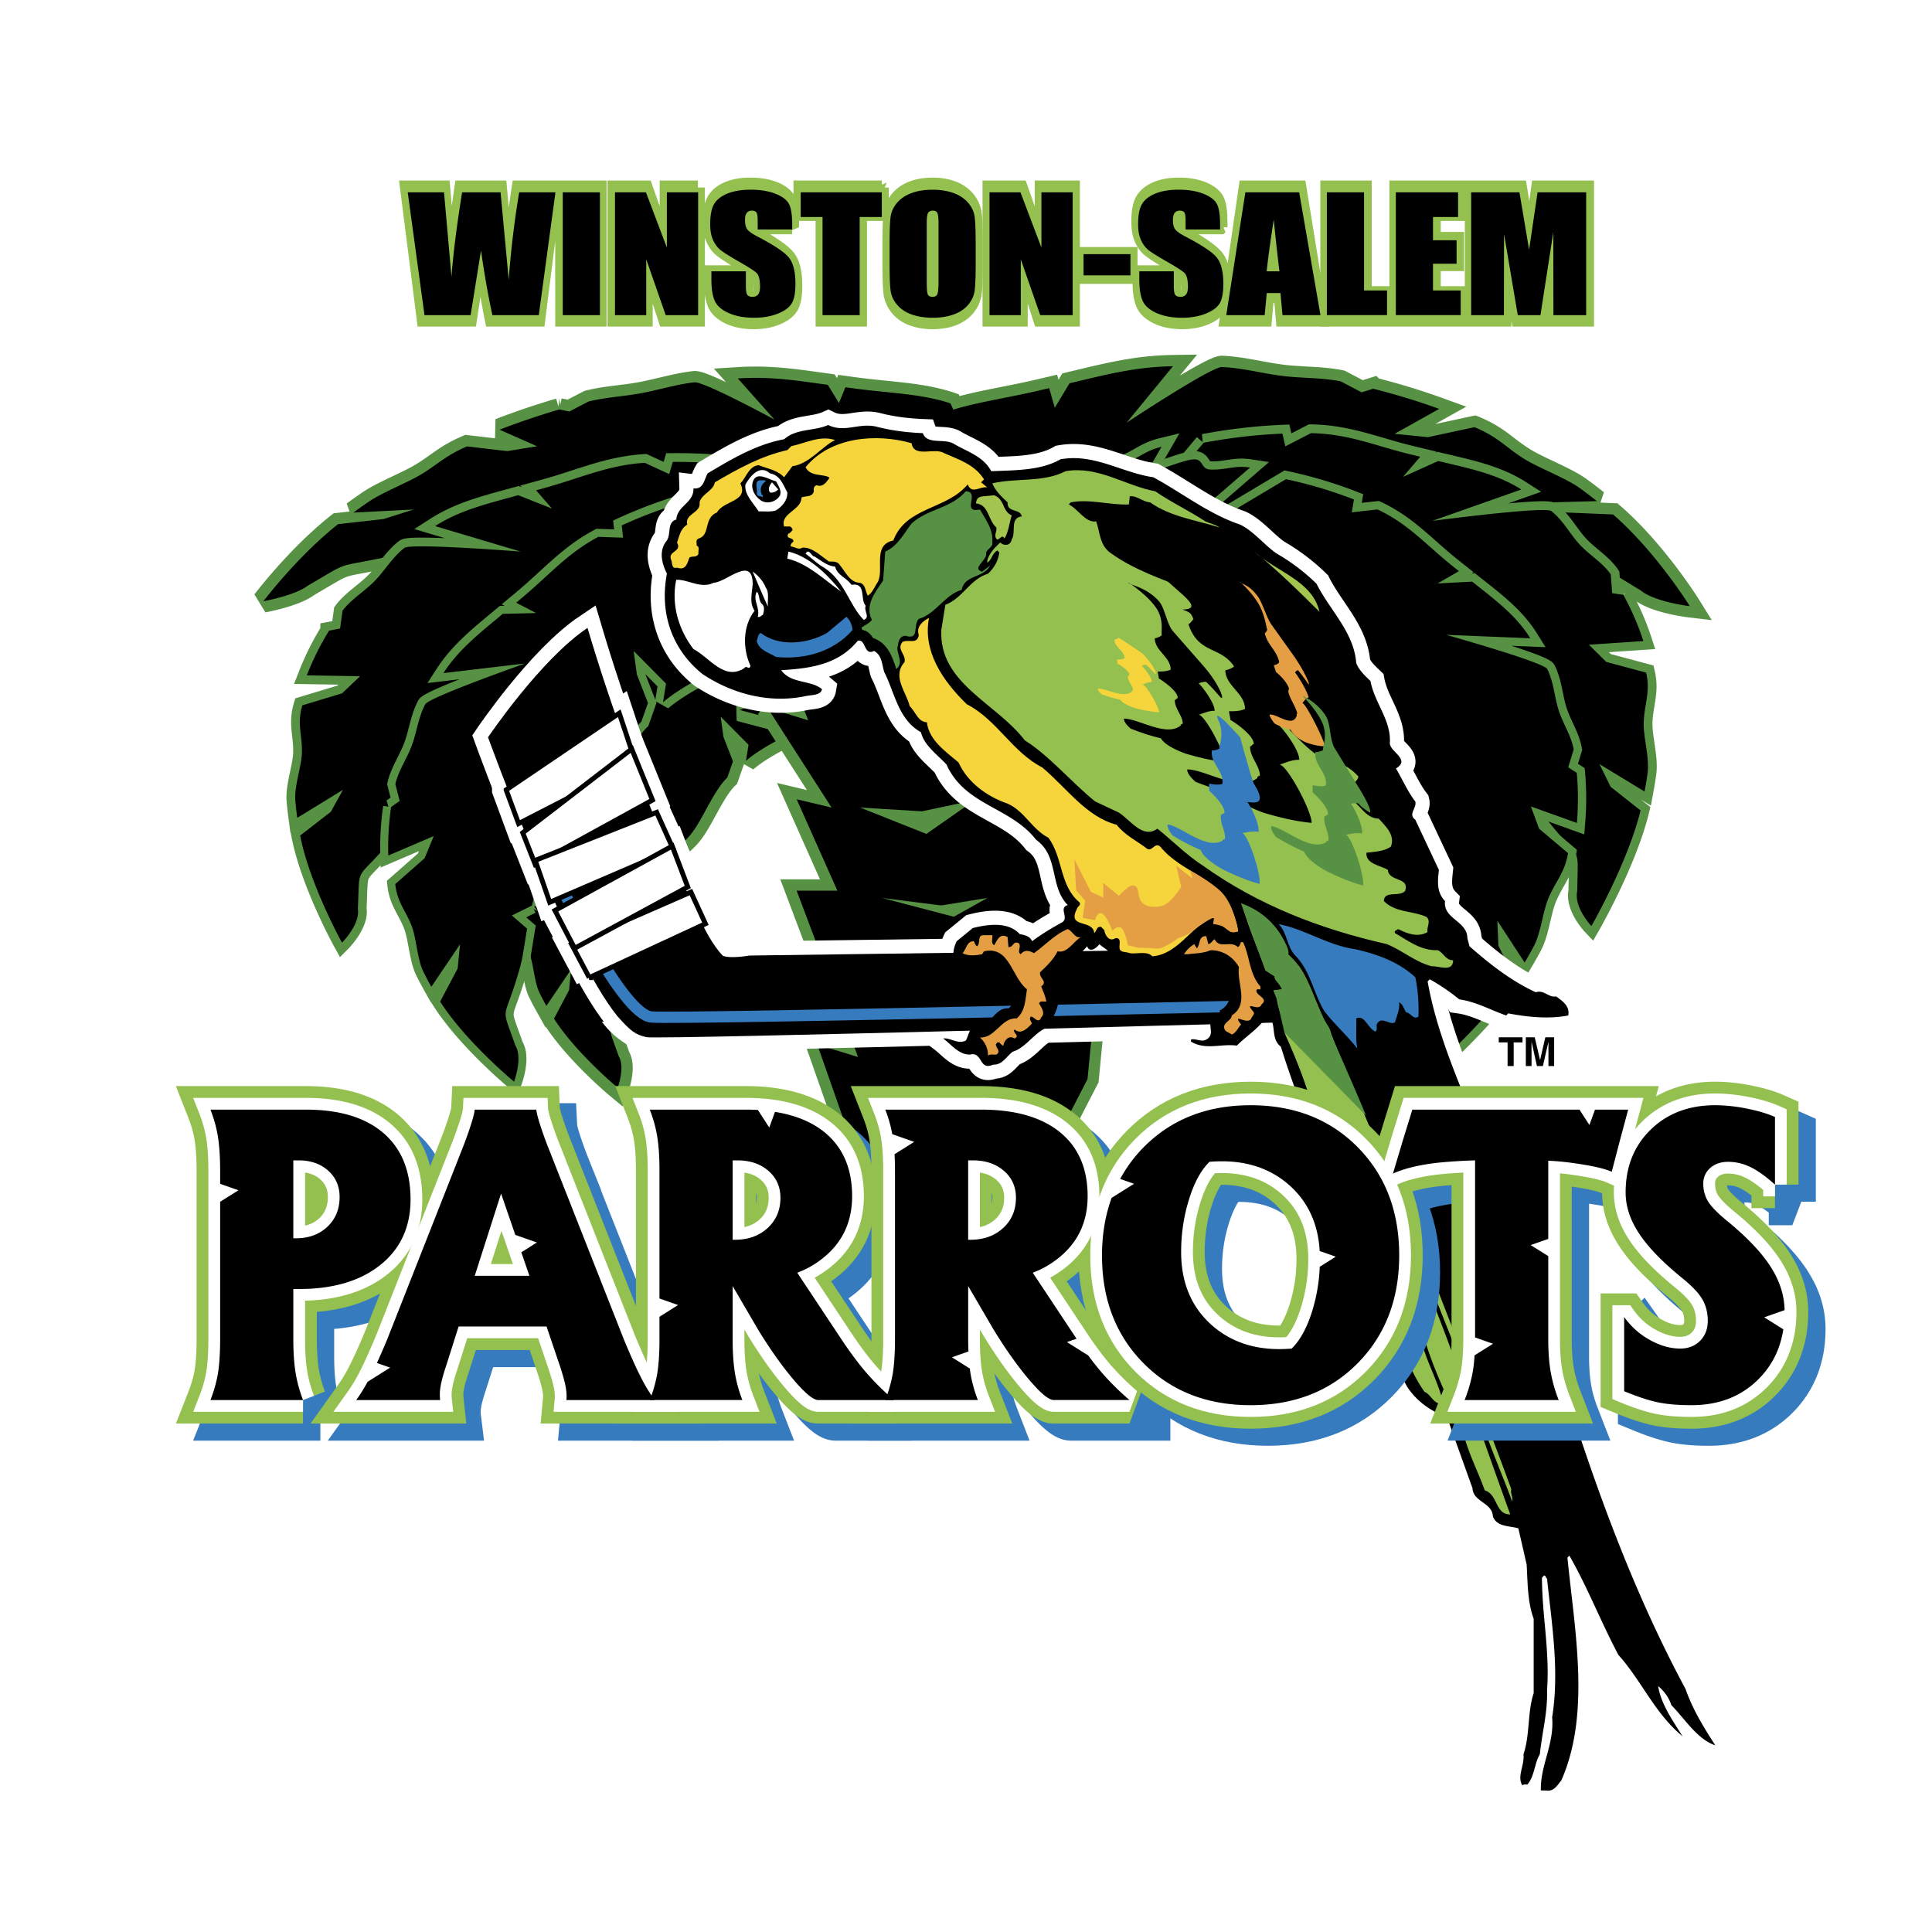 <svg xmlns="http://www.w3.org/2000/svg" width="2500" height="2500" viewBox="0 0 192.756 192.756"><path fill-rule="evenodd" clip-rule="evenodd" fill="#fff" d="M0 0h192.756v192.756H0V0z"/><path d="M114.711 70.675c-.596-1-1.27-1.961-2.018-2.882l-.92 3.056.025-4.095c-2.051-2.262-8.41-6.576-8.41-6.576l-2.262 1.458s-.959-2.561-2.418-3.016a35.37 35.37 0 0 0-4.862-1.146l1.319 3.519-4.367-3.882a39.169 39.169 0 0 0-3.025-.117c-.816 0-2.597-.707-3.413-.656-.779.049-.59.853-1.365.948-1.378.168-1.967-.213-3.32.094l6.772 5.597-3.097-.792-6.719-3.603a41.277 41.277 0 0 0-5.752 2.127l.119 1.056-2.126-.073c-2.529 1.331-4.127 3.164-6.27 4.991-.26.222-.528.445-.796.669l1.72.888-2.869.07c-1.973 1.652-3.776 3.041-5.102 5.091l7.025-.831s-8.271 2.916-8.586 3.509c-.601 1.134-.726 2.396-1.153 3.54-.427 1.145-1.155 2.171-1.415 3.316l.371 1.452-.738.519a24.28 24.28 0 0 0-.242 4.17l3.906-1.67-.784 1.904-2.523 2.221c.164 1.604.926 2.289 1.432 3.663.389 1.054.465 2.817.982 3.869.214.436.445.868.685 1.296l2.467-3.652-.207 2.085-1.503 2.837c2.196 3.444 6.351 6.884 6.351 6.884s.771-2.021.109-3.123c-1.306-3.737-.992-1.732.397-6.678.266-.943.347-1.782.617-3.35l-1.311-1.13 1.728-.854a30.632 30.632 0 0 1 2.674-6.924c.128-.242.264-.45.403-.639l-1.071-2.45.985-3.564 1.237 3.184-.36 1.986c.641-.558 1.337-.995 2.009-1.878 1.127-1.483 2.186-4.227 3.525-5.519l.564-1.606-.95-2.445-.278-2.021 2.782 2.803-.26 1.6c1.93-1.634 4.996-2.985 7.391-4.062l1.202-2.67 1.504 1.594 4.581.497 3.482-4.044 1.932-.255-2.363 4.119c1.999-.128 4.584-.173 5.61.333l.529.262 5.277-1.456.477 1.222-4.508.855c2.414 1.25 3.732 2.308 4.209 5.214 2.527.809 8.457-1.41 9.953-1.706 2.787-.55.186-5.627 1.012-5.133z" fill-rule="evenodd" clip-rule="evenodd" fill="#579144" stroke="#579144" stroke-width="2.254" stroke-miterlimit="2.613"/><path d="M114.711 70.675c-.596-1-1.27-1.961-2.018-2.882l-.92 3.056.025-4.095c-2.049-2.262-8.41-6.576-8.41-6.576l-2.262 1.458s-.959-2.561-2.418-3.016a35.37 35.37 0 0 0-4.862-1.146l1.319 3.519-4.367-3.882a39.169 39.169 0 0 0-3.025-.117c-.816 0-2.597-.707-3.413-.656-.779.049-.59.853-1.365.948-1.378.168-1.967-.213-3.32.094l6.772 5.597-3.097-.792-6.719-3.603a41.277 41.277 0 0 0-5.752 2.127l.119 1.056-2.126-.073c-2.529 1.331-4.127 3.164-6.27 4.991-.26.222-.528.445-.796.669l1.72.888-2.869.07c-1.973 1.652-3.776 3.041-5.102 5.091l7.025-.831s-8.271 2.916-8.586 3.509c-.601 1.134-.726 2.396-1.153 3.54-.427 1.145-1.155 2.171-1.415 3.316l.371 1.452-.738.519a24.28 24.28 0 0 0-.242 4.17l3.906-1.67-.784 1.904-2.523 2.221c.164 1.604.926 2.289 1.432 3.663.389 1.054.465 2.817.982 3.869.214.436.445.868.685 1.296l2.467-3.652-.207 2.085-1.503 2.837c2.196 3.444 6.351 6.884 6.351 6.884s.771-2.021.109-3.123c-1.306-3.737-.992-1.732.397-6.678.266-.943.347-1.782.617-3.35l-1.311-1.13 1.728-.854a30.632 30.632 0 0 1 2.674-6.924c.128-.242.264-.45.403-.639l-1.071-2.45.985-3.564 1.237 3.184-.36 1.986c.641-.558 1.337-.995 2.009-1.878 1.127-1.483 2.186-4.227 3.525-5.519l.564-1.606-.95-2.445-.278-2.021 2.782 2.803-.26 1.6c1.93-1.634 4.996-2.985 7.391-4.062l1.202-2.67 1.504 1.594 4.581.497 3.482-4.044 1.932-.255-2.363 4.119c1.999-.128 4.584-.173 5.61.333l.529.262 5.277-1.456.477 1.222-4.508.855c2.414 1.25 3.732 2.308 4.209 5.214 2.527.809 8.457-1.41 9.953-1.706 2.787-.55.186-5.627 1.012-5.133z" fill-rule="evenodd" clip-rule="evenodd"/><path d="M98.396 74.524a42.698 42.698 0 0 0 3.346-2.806l-4.631 1 5.779-2.12c2.463-2.502 6.289-8.859 6.289-8.859l-2.857-.7s3.27-1.954 3.396-3.133a13.575 13.575 0 0 0-.109-3.736l-4.49 2.688 3.924-4.845a13.998 13.998 0 0 0-.906-2.015c-.287-.526.076-2.044-.283-2.544-.346-.478-1.412.064-1.82-.387-.723-.802-.396-1.381-1.307-2.094l-5.49 7.291.021-2.412 2.699-6.218c-1.5-.977-3.184-1.849-5.036-2.605l-1.445.626-.65-1.409c-2.771-.939-5.92-1.014-9.254-1.445-.405-.052-.814-.109-1.226-.166l-.642 1.574-1.115-1.815c-3.027-.413-5.622-.852-8.98-.64l3.657 4.104s-7.036-3.82-7.984-3.714c-1.812.205-3.634.781-5.397 1.103-1.765.32-3.469.385-5.174.815l-1.915.996-.992-.206a75.936 75.936 0 0 0-5.962 2.018l3.736 1.652-2.958.486-4.023-.47c-2.203.942-2.897 1.792-4.654 2.835-1.348.801-3.806 1.77-5.105 2.652a55.02 55.02 0 0 0-1.582 1.118l6.019-.311-3.011.953-4.53.51c-4.076 3.214-7.452 7.69-7.452 7.69s3.123-.558 4.441-1.559c4.804-2.792 2.09-1.543 9.55-3.226 1.423-.32 2.634-.706 4.938-1.349l1.128-1.435 1.816.669A87.507 87.507 0 0 1 58.858 51.2c.386-.043.727-.064 1.044-.072l3.072-1.969 5.372-1.222-4.048 2.458-2.926.803c1.014.123 1.875.344 3.358.317 2.489-.046 6.73-.794 9.027-.603l2.462-.473 3.108-1.889 2.75-1.232-2.965 3.258-2.347.666c2.986.395 5.976 1.669 8.341 2.654l4.189-.616-1.713 1.803.922 3.217 6.932.139 1.044 1.114-6.641.623c.888 1.223 1.866 2.869 1.516 3.795-.062.165-.12.322-.181.479l3.921 2.647-1.555.944-2.802-2.465c-.908 2.21-1.931 3.613-5.858 5.437-.246 2.052 4.981 4.724 5.927 5.536 1.76 1.511 7.994-2.816 7.589-2.025z" fill-rule="evenodd" clip-rule="evenodd" fill="#579144" stroke="#579144" stroke-width="2.254" stroke-miterlimit="2.613"/><path d="M73.796 70.832l3.336-1.178s-3.516-2.19-3.529-3.693a20.199 20.199 0 0 1 .534-4.811l4.828 3.013-3.945-5.839c.357-.912.776-1.805 1.255-2.678.388-.705.139-2.62.605-3.298.447-.647 1.603-.056 2.12-.674.914-1.102.603-1.814 1.721-2.819l5.464 8.831.24-3.097-2.395-7.725a41.21 41.21 0 0 1 6.032-3.838l1.58.664.898-1.875c3.265-1.477 6.868-1.881 10.719-2.761.469-.105.941-.219 1.418-.331l.559 1.959 1.471-2.441c3.5-.826 6.51-1.645 10.318-1.699l-4.623 5.629s8.449-5.595 9.52-5.552c2.045.086 4.059.649 6.037.89 1.98.238 3.916.156 5.814.541l2.076 1.094 1.154-.361a68.5 68.5 0 0 1 6.584 2.01l-4.445 2.487 3.322.335 4.643-.997c2.412.996 3.111 2.019 5 3.187 1.451.897 4.148 1.902 5.533 2.909.576.417 1.135.847 1.684 1.281l-6.834.188 3.33.931 5.115.211c4.297 3.731 7.658 9.152 7.658 9.152s-3.502-.411-4.896-1.569c-5.176-3.118-2.215-1.778-10.545-3.211-1.59-.272-2.926-.649-5.486-1.25l-1.129-1.733-2.148 1.038a82.61 82.61 0 0 0-12.006-1.375 12.066 12.066 0 0 0-1.182.008l-3.293-2.229-5.994-1.045 4.35 2.763 3.252.746c-1.17.256-2.178.626-3.869.736-2.836.185-7.592-.362-10.234.108l-2.758-.366-3.34-2.123-3.002-1.315 3.025 3.896 2.604.626c-3.449.798-7.002 2.728-9.811 4.224l-4.713-.383 1.758 2.148-1.404 4.224-7.927.855-1.315 1.53 7.511.151c-1.149 1.659-2.445 3.869-2.148 5.024.054.206.102.403.154.598l.375 1.403c.792 2.752-20.626-3.124-20.626-3.124z" fill-rule="evenodd" clip-rule="evenodd" fill="#579144" stroke="#579144" stroke-width="2.254" stroke-miterlimit="2.613"/><path d="M98.396 74.524a42.698 42.698 0 0 0 3.346-2.806l-4.631 1 5.779-2.12c2.463-2.502 6.289-8.859 6.289-8.859l-2.857-.7s3.27-1.954 3.396-3.133a13.575 13.575 0 0 0-.109-3.736l-4.49 2.688 3.924-4.845a13.998 13.998 0 0 0-.906-2.015c-.287-.526.076-2.044-.283-2.544-.346-.478-1.412.064-1.82-.387-.723-.802-.396-1.381-1.307-2.094l-5.49 7.291.021-2.412 2.699-6.218c-1.5-.977-3.184-1.849-5.036-2.605l-1.445.626-.65-1.409c-2.771-.939-5.92-1.014-9.254-1.445-.405-.052-.814-.109-1.226-.166l-.642 1.574-1.115-1.815c-3.027-.413-5.622-.852-8.98-.64l3.657 4.104s-7.036-3.82-7.984-3.714c-1.812.205-3.634.781-5.397 1.103-1.765.32-3.469.385-5.174.815l-1.915.996-.992-.206a75.936 75.936 0 0 0-5.962 2.018l3.736 1.652-2.958.486-4.023-.47c-2.203.942-2.897 1.792-4.654 2.835-1.348.801-3.806 1.77-5.105 2.652a55.02 55.02 0 0 0-1.582 1.118l6.019-.311-3.011.953-4.53.51c-4.076 3.214-7.452 7.69-7.452 7.69s3.123-.558 4.441-1.559c4.804-2.792 2.09-1.543 9.55-3.226 1.424-.32 2.634-.706 4.938-1.349l1.128-1.435 1.816.669A87.507 87.507 0 0 1 58.858 51.2c.386-.043.727-.064 1.044-.072l3.072-1.969 5.372-1.222-4.048 2.458-2.926.803c1.014.123 1.875.344 3.358.317 2.489-.046 6.73-.794 9.027-.603l2.462-.473 3.108-1.889 2.75-1.232-2.965 3.258-2.347.666c2.986.395 5.976 1.669 8.341 2.654l4.189-.616-1.713 1.803.922 3.217 6.932.139 1.044 1.114-6.641.623c.888 1.223 1.866 2.869 1.516 3.795-.062.165-.12.322-.181.479l3.921 2.647-1.555.944-2.802-2.465c-.908 2.21-1.931 3.613-5.858 5.437-.246 2.052 4.981 4.724 5.927 5.536 1.76 1.511 7.994-2.816 7.589-2.025z" fill-rule="evenodd" clip-rule="evenodd"/><path d="M73.796 70.832l3.336-1.178s-3.516-2.19-3.529-3.693a20.199 20.199 0 0 1 .534-4.811l4.828 3.013-3.945-5.839c.357-.912.776-1.805 1.255-2.678.388-.705.139-2.62.605-3.298.447-.647 1.603-.056 2.12-.674.914-1.102.603-1.814 1.721-2.819l5.464 8.831.24-3.097-2.395-7.725a41.21 41.21 0 0 1 6.032-3.838l1.58.664.898-1.875c3.265-1.477 6.868-1.881 10.719-2.761.469-.105.941-.219 1.418-.331l.559 1.959 1.471-2.441c3.5-.826 6.51-1.645 10.318-1.699l-4.623 5.629s8.449-5.595 9.52-5.552c2.045.086 4.059.649 6.037.89 1.98.239 3.916.157 5.814.542l2.076 1.094 1.154-.361a68.5 68.5 0 0 1 6.584 2.01l-4.445 2.487 3.322.335 4.643-.997c2.412.996 3.111 2.019 5 3.187 1.451.897 4.148 1.902 5.533 2.909.576.417 1.135.847 1.684 1.281l-6.834.188 3.33.931 5.115.211c4.297 3.731 7.658 9.152 7.658 9.152s-3.502-.411-4.896-1.569c-5.176-3.118-2.215-1.778-10.545-3.211-1.59-.272-2.926-.649-5.486-1.25l-1.129-1.733-2.148 1.038a82.61 82.61 0 0 0-12.006-1.375 12.066 12.066 0 0 0-1.182.008l-3.293-2.229-5.994-1.045 4.35 2.763 3.252.746c-1.17.256-2.178.626-3.869.736-2.836.185-7.592-.362-10.234.108l-2.758-.366-3.34-2.123-3.002-1.315 3.025 3.896 2.604.626c-3.449.798-7.002 2.728-9.811 4.224l-4.713-.383 1.758 2.148-1.404 4.224-7.927.855-1.315 1.529 7.511.151c-1.149 1.659-2.445 3.869-2.148 5.024.054.206.102.403.154.598l.375 1.403c.792 2.752-20.626-3.124-20.626-3.124z" fill-rule="evenodd" clip-rule="evenodd"/><path d="M88.199 61.53l3.348.35s.116-3.476 1.704-4.842a55.37 55.37 0 0 1 5.444-4.128l-.166 4.777 3.723-6.961a58.482 58.482 0 0 1 3.633-1.891c.992-.474 2.867-2.313 3.879-2.728.969-.396 1.068.629 2.047.288 1.746-.609 2.307-1.385 4.078-1.82l-5.945 10.313 3.441-2.702 6.697-8.01a54.576 54.576 0 0 1 7.865-.914l.289 1.271 2.557-1.316c3.617.049 6.312 1.211 9.666 2.051.408.102.824.201 1.242.301l-1.727 2.01 3.516-1.583c3.078.738 5.838 1.274 8.289 2.841l-8.883 3.132s11.25-1.478 11.879-.983c1.193.944 1.863 2.311 2.852 3.367.988 1.057 2.293 1.804 3.078 2.958l.143 1.872 1.109.163a26.142 26.142 0 0 1 2.002 4.614l-5.436.364 1.734 1.715 3.977 1.066c.457 1.925-.189 3.147-.242 5.008-.041 1.428.588 3.483.389 4.982-.08.622-.186 1.248-.303 1.875l-4.494-2.731 1.104 2.257 2.988 2.362c-1.26 5.203-4.902 11.536-4.902 11.536s-1.766-1.858-1.412-3.499c.059-5.02.496-2.551-3.217-7.382-.709-.921-1.15-1.832-2.121-3.462l1.131-2.048-2.451.028c-1.641-2.294-3.666-4.429-6.084-6.341a5.26 5.26 0 0 0-.754-.493l.301-3.416-2.658-3.491-.201 4.347 1.248 2.057c-1.004-.266-2.031-.36-3.209-.978-1.979-1.036-4.387-3.55-6.549-4.246l-1.342-1.502.154-3.341-.49-2.464-2.236 4.812.973 1.672c-3.016-.743-7.299-.503-10.65-.341l-2.555-2.347-1.178 2.692-5.367 3.226-5.889-2.59-2.457.831 4.561 3.325c-2.482 1.013-5.643 2.463-6.684 3.635-.186.208-.365.408-.537.606l-7.015 1.403-.078 1.67 5.837-1.643c-2.426 2.827-9.646-11.584-9.646-11.584z" fill-rule="evenodd" clip-rule="evenodd" fill="#579144" stroke="#579144" stroke-width="1.753" stroke-miterlimit="2.613"/><path d="M113.416 78.597a29.256 29.256 0 0 0-1.006-4.159l-2.49 2.905 1.934-4.487c-1.326-3.493-6.711-11.362-6.711-11.362l-3.309.489s.078-3.285-1.404-4.503a46.786 46.786 0 0 0-5.117-3.65l-.104 4.514-3.269-6.413a51.51 51.51 0 0 0-3.46-1.617c-.949-.402-2.689-2.054-3.66-2.399-.929-.329-1.083.646-2.027.37-1.68-.494-2.187-1.202-3.901-1.53l5.264 9.48-3.229-2.394-6.132-7.265a53.92 53.92 0 0 0-7.673-.492l-.354 1.217-2.437-1.125c-3.558.218-6.268 1.447-9.607 2.399-.406.117-.821.23-1.238.345l1.586 1.821-3.366-1.334c-3.061.844-5.803 1.483-8.297 3.083l8.55 2.544s-10.968-.866-11.611-.369c-1.225.951-1.958 2.275-2.987 3.323-1.03 1.048-2.353 1.817-3.188 2.947l-.244 1.778-1.099.207a27.412 27.412 0 0 0-2.222 4.463l5.316.086-1.797 1.706-3.964 1.198c-.556 1.844.011 2.971-.041 4.73-.038 1.349-.77 3.324-.658 4.734.045.584.113 1.172.192 1.76l4.566-2.798-1.21 2.188-3.066 2.378c.95 4.866 4.176 10.688 4.176 10.688s1.836-1.842 1.581-3.379c.221-4.749-.347-2.391 3.568-7.141.748-.906 1.232-1.788 2.275-3.376l-.996-1.887 2.405-.089c1.738-2.25 3.846-4.366 6.329-6.292.261-.203.515-.364.766-.504l-.104-3.218 2.804-3.431-.044 4.106-1.343 2.005c1.004-.298 2.017-.436 3.208-1.076 2-1.074 4.506-3.568 6.666-4.329l1.403-1.487.033-3.154.618-2.357 1.929 4.449-1.047 1.629c3.003-.846 7.195-.822 10.479-.827l2.64-2.342 1.006 2.491 5.091 2.799 5.928-2.73 2.364.669-4.663 3.364c2.381.842 5.407 2.065 6.363 3.125.17.188.334.368.494.548l6.81.996-.018 1.577-5.639-1.278c2.223 2.561 3.264 4.372 2.465 7.8 2.559 2.131 10.482 2.61 12.357 3.021 3.496.769 2.836-6.088 3.566-5.138z" fill-rule="evenodd" clip-rule="evenodd" fill="#579144" stroke="#579144" stroke-width="1.746" stroke-miterlimit="2.613"/><path d="M88.199 61.53l3.348.35s.116-3.476 1.704-4.842a55.37 55.37 0 0 1 5.444-4.128l-.166 4.777 3.723-6.961a58.482 58.482 0 0 1 3.633-1.891c.992-.474 2.867-2.313 3.879-2.728.969-.396 1.068.629 2.049.288 1.744-.609 2.305-1.385 4.076-1.82l-5.943 10.313 3.439-2.702 6.699-8.01a54.517 54.517 0 0 1 7.863-.914l.289 1.271 2.557-1.316c3.617.049 6.312 1.211 9.666 2.051.408.102.824.201 1.242.301l-1.727 2.01 3.516-1.583c3.078.738 5.838 1.274 8.289 2.841l-8.883 3.132s11.25-1.478 11.879-.983c1.193.944 1.863 2.311 2.852 3.367.988 1.057 2.293 1.804 3.078 2.958l.143 1.872 1.109.163a26.142 26.142 0 0 1 2.002 4.614l-5.436.363 1.734 1.716 3.977 1.066c.457 1.925-.189 3.147-.242 5.008-.041 1.428.588 3.483.389 4.982-.08.622-.186 1.248-.303 1.875l-4.494-2.731 1.104 2.257 2.988 2.362c-1.26 5.203-4.902 11.536-4.902 11.536s-1.766-1.858-1.412-3.499c.059-5.02.496-2.551-3.217-7.382-.709-.921-1.15-1.832-2.121-3.462l1.131-2.048-2.451.028c-1.641-2.294-3.666-4.429-6.084-6.341a5.26 5.26 0 0 0-.754-.493l.301-3.416-2.658-3.491-.201 4.347 1.248 2.057c-1.004-.266-2.031-.36-3.209-.978-1.979-1.036-4.387-3.55-6.549-4.246l-1.342-1.502.154-3.341-.49-2.464-2.236 4.812.973 1.672c-3.016-.743-7.299-.503-10.65-.341l-2.555-2.347-1.178 2.692-5.367 3.226-5.889-2.59-2.457.831 4.561 3.325c-2.482 1.014-5.643 2.463-6.684 3.635-.186.208-.363.408-.537.606l-7.015 1.403-.078 1.67 5.837-1.643c-2.426 2.827-9.646-11.584-9.646-11.584z" fill-rule="evenodd" clip-rule="evenodd"/><path d="M113.416 78.597a29.256 29.256 0 0 0-1.006-4.159l-2.49 2.905 1.934-4.487c-1.326-3.493-6.711-11.362-6.711-11.362l-3.309.489s.078-3.285-1.404-4.503a46.786 46.786 0 0 0-5.117-3.65l-.104 4.514-3.269-6.413a51.51 51.51 0 0 0-3.46-1.617c-.949-.402-2.689-2.054-3.66-2.399-.929-.329-1.083.646-2.027.37-1.68-.494-2.187-1.202-3.901-1.53l5.264 9.48-3.229-2.394-6.132-7.265a53.92 53.92 0 0 0-7.673-.492l-.354 1.217-2.437-1.125c-3.558.218-6.268 1.447-9.607 2.399-.406.117-.821.23-1.238.345l1.586 1.821-3.366-1.334c-3.061.844-5.803 1.483-8.297 3.083l8.55 2.544s-10.968-.866-11.611-.369c-1.225.951-1.958 2.275-2.987 3.323-1.03 1.048-2.353 1.817-3.188 2.947l-.244 1.778-1.099.207a27.412 27.412 0 0 0-2.222 4.463l5.316.086-1.797 1.706-3.964 1.198c-.556 1.844.011 2.971-.041 4.73-.038 1.349-.77 3.324-.658 4.734.045.584.113 1.172.192 1.76l4.566-2.798-1.21 2.188-3.066 2.378c.95 4.866 4.176 10.688 4.176 10.688s1.836-1.842 1.581-3.379c.221-4.749-.347-2.391 3.568-7.141.747-.906 1.232-1.788 2.275-3.376l-.996-1.887 2.405-.089c1.738-2.25 3.846-4.366 6.329-6.292.261-.203.515-.364.766-.504l-.104-3.218 2.804-3.431-.044 4.106-1.343 2.005c1.004-.298 2.017-.436 3.208-1.076 2-1.074 4.506-3.568 6.666-4.329l1.403-1.487.033-3.154.618-2.357 1.929 4.449-1.047 1.629c3.003-.846 7.195-.822 10.479-.827l2.64-2.342 1.006 2.491 5.091 2.799 5.928-2.73 2.364.669-4.663 3.364c2.381.842 5.407 2.065 6.363 3.125.17.188.334.368.494.548l6.81.996-.018 1.577-5.639-1.278c2.223 2.561 3.264 4.372 2.465 7.8 2.559 2.131 10.482 2.61 12.357 3.021 3.496.769 2.836-6.088 3.566-5.138z" fill-rule="evenodd" clip-rule="evenodd"/><path d="M81.652 65.918a35.667 35.667 0 0 1 2.622-3.657l.902 3.593.246-4.927c2.619-2.914 10.566-8.701 10.566-8.701l2.624 1.545s1.324-3.172 3.111-3.856a46.907 46.907 0 0 1 5.93-1.832l-1.824 4.358 5.518-5.08a48.92 48.92 0 0 1 3.65-.424c.982-.076 3.174-1.093 4.15-1.106.936-.014.654.971 1.58 1.013 1.646.073 2.383-.44 3.99-.197l-8.527 7.369 3.781-1.242 8.33-4.965a44.04 44.04 0 0 1 6.781 2.023l-.213 1.282 2.562-.286c2.955 1.366 4.756 3.423 7.213 5.422.297.243.605.487.914.732l-2.131 1.229 3.447-.182c2.266 1.804 4.342 3.307 5.801 5.651l-8.4-.344s9.76 2.736 10.1 3.422c.646 1.31.713 2.816 1.148 4.154.439 1.339 1.246 2.505 1.484 3.859l-.547 1.783.854.555c.15 1.67.15 3.339.012 4.997l-4.59-1.646.816 2.218 2.887 2.438c-.305 1.946-1.268 2.842-1.969 4.543-.539 1.305-.75 3.435-1.443 4.749a37.372 37.372 0 0 1-.912 1.624l-2.723-4.165.107 2.49 1.619 3.274c-2.875 4.352-8.105 8.88-8.105 8.88s-.793-2.362.076-3.751c1.824-4.62 1.311-2.177-.029-8-.256-1.11-.297-2.112-.518-3.975l1.654-1.482-2.023-.867a32.258 32.258 0 0 0-2.754-8.084 4.878 4.878 0 0 0-.443-.731l1.455-3.048-.947-4.198-1.703 3.947.301 2.357c-.732-.613-1.543-1.074-2.291-2.075-1.258-1.679-2.348-4.883-3.875-6.314l-.572-1.879 1.309-3.033.471-2.458-3.537 3.635.207 1.9c-2.215-1.787-5.814-3.127-8.625-4.199L119.9 61.15l-1.918 2.059-5.549 1.027-3.918-4.543-2.311-.127 2.568 4.738c-2.396.033-5.506.219-6.773.924l-.656.365-6.254-1.26-.654 1.517 5.373.608c-2.99 1.73-4.649 3.126-5.418 6.67-3.094 1.208-10.083-.909-11.864-1.124-3.318-.404.153-6.757-.874-6.086z" fill-rule="evenodd" clip-rule="evenodd" fill="#579144" stroke="#579144" stroke-width="1.652" stroke-miterlimit="2.613"/><path d="M112.912 63.989a28.34 28.34 0 0 0-2.342-3.345l-1.068 3.547.029-4.753c-2.379-2.626-9.764-7.635-9.764-7.635l-2.625 1.694s-1.112-2.973-2.806-3.501a40.895 40.895 0 0 0-5.645-1.33l1.531 4.084-5.07-4.506a45.222 45.222 0 0 0-3.512-.136c-.947 0-3.014-.821-3.961-.762-.905.057-.685.99-1.584 1.101-1.6.195-2.284-.248-3.854.109l7.861 6.498-3.594-.92-7.801-4.183a47.82 47.82 0 0 0-6.678 2.47l.137 1.225-2.468-.084c-2.937 1.545-4.792 3.673-7.279 5.794a87.55 87.55 0 0 1-.924.778l1.996 1.03-3.33.082c-2.291 1.918-4.384 3.53-5.923 5.911l8.157-.964s-9.603 3.384-9.969 4.074c-.697 1.317-.843 2.781-1.338 4.11-.497 1.329-1.342 2.52-1.643 3.85l.431 1.686-.856.603a28.183 28.183 0 0 0-.281 4.841l4.535-1.939-.91 2.209-2.929 2.578c.191 1.863 1.075 2.658 1.663 4.253.452 1.224.541 3.271 1.141 4.491.248.506.517 1.008.795 1.505l2.864-4.24-.24 2.42-1.744 3.293c2.549 3.999 7.372 7.992 7.372 7.992s.894-2.348.126-3.627c-1.516-4.339-1.151-2.011.461-7.752.309-1.094.403-2.068.717-3.888l-1.521-1.312 2.005-.993a35.569 35.569 0 0 1 3.105-8.038c.148-.281.306-.521.468-.741l-1.243-2.844 1.144-4.138 1.436 3.696-.418 2.306c.744-.648 1.551-1.156 2.332-2.181 1.308-1.722 2.537-4.907 4.093-6.408l.656-1.864-1.104-2.838-.322-2.347 3.229 3.255-.302 1.857c2.241-1.897 5.8-3.466 8.58-4.716l1.396-3.101 1.747 1.851 5.318.577 4.042-4.694 2.244-.298-2.744 4.783c2.32-.149 5.321-.202 6.512.386.212.104.416.204.615.304l6.126-1.69.553 1.419-5.237.993c2.802 1.452 4.333 2.679 4.886 6.054 2.934.938 9.816-1.638 11.555-1.98 3.232-.64.212-6.534 1.171-5.961z" fill-rule="evenodd" clip-rule="evenodd" fill="#579144" stroke="#579144" stroke-width="1.597" stroke-miterlimit="2.613"/><path d="M81.652 65.918a35.667 35.667 0 0 1 2.622-3.657l.902 3.593.246-4.927c2.619-2.914 10.566-8.701 10.566-8.701l2.624 1.545s1.324-3.172 3.111-3.856a46.907 46.907 0 0 1 5.93-1.832l-1.824 4.358 5.518-5.08a48.92 48.92 0 0 1 3.65-.424c.982-.076 3.174-1.093 4.15-1.106.936-.014.654.971 1.58 1.013 1.646.073 2.383-.44 3.99-.197l-8.527 7.369 3.781-1.242 8.33-4.965a44.04 44.04 0 0 1 6.781 2.023l-.213 1.282 2.562-.286c2.955 1.366 4.756 3.423 7.213 5.422.297.243.605.487.914.732l-2.131 1.229 3.447-.182c2.266 1.804 4.342 3.307 5.801 5.651l-8.4-.344s9.76 2.736 10.1 3.422c.646 1.31.713 2.816 1.148 4.154.439 1.338 1.246 2.505 1.482 3.859l-.545 1.783.854.555c.15 1.67.15 3.339.012 4.997l-4.59-1.646.816 2.218 2.887 2.438c-.305 1.946-1.268 2.842-1.969 4.543-.539 1.305-.75 3.435-1.443 4.749a37.34 37.34 0 0 1-.912 1.623l-2.723-4.165.107 2.49 1.619 3.274c-2.875 4.352-8.105 8.88-8.105 8.88s-.793-2.362.076-3.751c1.824-4.62 1.311-2.178-.029-8-.256-1.11-.297-2.112-.518-3.975l1.654-1.482-2.023-.867a32.252 32.252 0 0 0-2.754-8.085 4.878 4.878 0 0 0-.443-.731l1.455-3.049-.947-4.198-1.703 3.947.299 2.357c-.73-.613-1.541-1.074-2.289-2.074-1.258-1.68-2.348-4.884-3.875-6.315l-.572-1.879 1.309-3.033.471-2.458-3.537 3.635.207 1.9c-2.215-1.787-5.814-3.127-8.625-4.199L119.9 61.15l-1.918 2.059-5.549 1.027-3.918-4.543-2.311-.127 2.568 4.738c-2.396.033-5.506.219-6.773.924l-.656.365-6.254-1.26-.655 1.517 5.374.608c-2.99 1.73-4.649 3.126-5.418 6.67-3.094 1.208-10.083-.909-11.864-1.124-3.318-.404.153-6.757-.874-6.086z" fill-rule="evenodd" clip-rule="evenodd"/><path d="M112.912 63.989a28.34 28.34 0 0 0-2.342-3.345l-1.068 3.547.029-4.753c-2.379-2.626-9.764-7.635-9.764-7.635l-2.625 1.694s-1.112-2.973-2.806-3.501a40.895 40.895 0 0 0-5.645-1.33l1.531 4.084-5.07-4.506a45.222 45.222 0 0 0-3.512-.136c-.947 0-3.014-.821-3.961-.762-.905.057-.685.99-1.584 1.101-1.6.195-2.284-.248-3.854.109l7.861 6.498-3.594-.92-7.801-4.183a47.82 47.82 0 0 0-6.678 2.47l.137 1.225-2.468-.084c-2.937 1.545-4.792 3.673-7.279 5.794a87.55 87.55 0 0 1-.924.778l1.996 1.03-3.33.081c-2.291 1.918-4.384 3.53-5.923 5.911l8.157-.964s-9.603 3.384-9.969 4.074c-.697 1.317-.843 2.781-1.338 4.11-.497 1.329-1.341 2.52-1.643 3.85l.431 1.686-.856.603a28.183 28.183 0 0 0-.281 4.841l4.535-1.939-.91 2.209-2.929 2.578c.191 1.863 1.075 2.658 1.663 4.253.452 1.224.541 3.271 1.141 4.491.248.506.517 1.008.795 1.505l2.864-4.24-.24 2.42-1.744 3.293c2.549 3.999 7.372 7.992 7.372 7.992s.894-2.348.126-3.627c-1.516-4.339-1.151-2.011.461-7.752.309-1.094.403-2.068.717-3.888l-1.521-1.312 2.005-.993a35.569 35.569 0 0 1 3.105-8.038c.148-.281.306-.521.468-.741l-1.243-2.844 1.144-4.138 1.436 3.696-.418 2.306c.744-.648 1.551-1.155 2.332-2.181 1.308-1.722 2.537-4.907 4.093-6.408l.656-1.864-1.104-2.838-.322-2.347 3.229 3.255-.302 1.857c2.241-1.897 5.8-3.466 8.58-4.716l1.396-3.101 1.747 1.851 5.318.577 4.042-4.694 2.243-.298-2.743 4.783c2.32-.149 5.321-.202 6.512.386.212.104.416.204.615.304l6.126-1.69.553 1.419-5.237.993c2.802 1.452 4.333 2.679 4.886 6.054 2.934.938 9.816-1.638 11.555-1.98 3.232-.639.212-6.533 1.171-5.96z" fill-rule="evenodd" clip-rule="evenodd"/><path fill-rule="evenodd" clip-rule="evenodd" fill="#579144" stroke="#579144" stroke-width="2.254" stroke-miterlimit="2.613" d="M77.328 63.647l3.315 8.22-4.065-1.243 6.387 9.947-3.484-.829 4.065 9.118h-4.065l2.343 6.217 3.779 10.38-4.064-1.243 3.491 9.946 19.408 1.379 4.064-7.875 1.174-12.173-2.905 1.658 1.743-9.118-4.065 1.658 4.065-9.118-3.483.828 6.387-15.749-14.09-3.542-20 1.539z"/><path fill-rule="evenodd" clip-rule="evenodd" d="M77.328 63.647l3.315 8.22-4.065-1.243 6.387 9.947-3.484-.829 4.065 9.118h-4.065l2.343 6.217 3.779 10.38-4.064-1.243 3.491 9.946 19.408 1.379 4.064-7.875 1.174-12.173-2.905 1.658 1.743-9.118-4.065 1.658 4.065-9.118-3.483.828 6.387-15.749-14.09-3.542-20 1.539z"/><path d="M132.721 101.868s-67.105 1.872-68.215 1.612c-1.11-.261-1.534-.547-2.909-2.096C56.52 95.148 48.69 73.559 48.69 73.559s5.237-7.771 9.926-10.914c5.096 17.204 11.606 29.844 11.606 29.844s.843 1.779 1.9 2.871c.793.31 2.645-.025 2.645-.025l59.54-.802-1.586 7.335z" fill-rule="evenodd" clip-rule="evenodd" fill="#fff" stroke="#fff" stroke-width="2.817" stroke-miterlimit="2.613"/><path fill-rule="evenodd" clip-rule="evenodd" d="M151.021 106.359h-.609v-2.36h-.881v-.507h2.369v.507h-.879v2.36zM155.057 106.359h-.569v-2.395h-.008l-.544 2.395h-.596l-.531-2.395h-.008v2.395h-.569v-2.867h.889l.527 2.26h.008l.52-2.26h.881v2.867z"/><path d="M62.012 101.937s1.254.859 2.29 1.234 2.998.322 2.998.322l4.851.268 1.798 1.02s-8.307.322-9.942 0c-2.484-.644-3.956-2.844-3.956-2.844h1.961z" fill-rule="evenodd" clip-rule="evenodd" fill="#fff"/><path fill-rule="evenodd" clip-rule="evenodd" fill="#579144" d="M85.821 80.572l6.603 2.629 4.842-3.381-5.282 1.127-6.163-.375zM88.008 89.587l7.15 1.878 3.363-1.878-4.625.751-5.888-.751z"/><path d="M87.6 42.61c1.42.355 2.925.543 4.472.605.424 1.211 2.225.459 3.158 1.106 1.293.751 2.883 1.21 3.666 2.692 2.311-.104 4.918-.042 6.91-1.19 3.35-.605 6.127 1.335 9.264 1.795 2.883 1.564 5.533 3.672 8.646 4.716 1.357.647 2.396 2.024 3.668 2.901a19.58 19.58 0 0 1 3.965 3.005c1.314 2.629 3.73 4.82 3.963 7.91.254.688.848 1.252 1.42 1.794.402 2.191 2.1 3.944 1.93 6.22.062.897 2.098 1.606.613 2.504.658 1.105 1.145 2.274 1.93 3.297.17.668-.764 1.273 0 1.816l2.352 5.008c-.105 1.064-.273 2.191.615 3.109-.211 1.795 2.225 1.983 2.225 3.694l.213.814c2.078 1.836 4.219 3.486 6.613 4.591.848-.271 1.229.542 2.035.418.658.479 1.379.959 1.207 1.898-1.928.376-3.984.167-5.996-.208l-.191.208c-1.568-.542-3.01-1.377-4.686-1.606a20.373 20.373 0 0 0-2.945-2.004l-.213.209c1.336 7.575 5.279 14.087 7.227 21.434 1.846 6.261 4.686 12.124 6.213 18.532 3.307 10.539 7.057 20.891 12.293 30.636.699 2.005 1.803 3.819 2.969 5.615-1.803-.586-3.074-2.692-4.389-4.008-.213-.709-.721-1.419-1.314-1.898.275 1.772 1.441 3.423 2.438 5.008-2.775-2.274-4.047-5.488-6.402-8.118-1.736-3.256-3.051-6.699-4.895-9.912l-.191.208c.721 7.284 2.332 15.568-.613 22.228-.383.438-.723 1.146-1.527 1h-.51c-.084-2.483 1.357-4.612 1.125-7.305.742-4.611-.043-9.35-.51-13.835-.168-.063-.084-.335-.316-.293l-.191.209c.021 3.922.785 7.282.508 11.207.064 2.273-.486 4.152-.721 6.406-.551.939-.508 2.129-1.229 3.005-.17.043-.381-.062-.508.104-.574-.896.232-2.004.104-3.109.66-1.899.383-4.195 1.02-6.094v-7.429c-.615-1.65-.594-3.549-.701-5.406l-.826-3.609c-.889-.272-2.141-.127-2.543-1.19-.043-1.378-1.971-1.44-2.035-2.818l-2.543-7.095c-1.59-.563-3.01-1.565-3.963-3.006-1.59-2.796-2.375-5.927-4.178-8.619-1.439-5.196-3.158-10.288-4.98-15.318-1.102-3.381-2.416-6.637-3.453-10.017-1.104-.814-.34-2.38-1.336-3.214-.637 1.272-2.035 2.065-3.053 3.109-1.611-.209-3.115.479-4.578-.396v-.209c.445-.146 1.018.292 1.525 0 1.102-.584-.297-1.837 1.018-2.296.17-.188.404-.334.318-.605 1.398-.688 1.145-2.337 1.018-3.61.148-.729-1.039-1.439-1.42-1.795-.424.48-1.104-.083-1.738.083-1.803-.563-2.99.982-4.686 1.002-.275-.126-.613-.042-.805-.397-1.08-.229-2.797.585-3.264-.688-.084-.646-.658-.771-1.104-1.21-.316.417-.975.897-1.229.208-1.145 1.502-3.604 1.752-3.348 4.007 1.121 1.314.062 2.9-.615 4.09-1.293.48-2.141 2.046-3.455 2.422-.701.542-1.018 1.314-1.949 1.293-1.465.647-.998-1.335-2.333-1.002-1.103 0-1.802-.959-2.65-1.606.699-.104 1.42.605 2.247.209.297-.48.297-1.231.912-1.398 1.484.25 1.93-1.962 3.35-1.816.635-.479.486-1.272.508-2.004-1.166-.812-.953-2.273-2.119-3.004l-3.773-.105c-.254-.417 0-1.127.212-1.586l1.61-1.314c1.568-.396 3.541-.647 4.684.605.467.083 1.018.188 1.23.709 1.039-.772 1.932-1.294 3.053-1.919.615-.502-.424-1.398.508-1.691-1.842-1.857-.848-4.863-3.158-6.511-2.564-3.297-7.1-3.402-8.944-7.514-.89-.959-2.247-1.918-2.543-3.213-2.289-1.293-2.607-3.944-3.667-6.01-.233-.73-.212-1.669-1.017-2.108-1.039.543-.785-1.252-1.632-1.001-1.95 2.379-4.748 2.755-7.63 2.922.954 1.377 2.967.96 4.069 1.899-.106.626-1.039.563-1.632.689-3.667.772-7.354-.25-10.28-2.191-3.094-2.484-4.302-6.136-3.56-10.017-.487-1.002-.826-2.191-.085-3.215.572-.626.021-1.898 1.018-2.19.106-1.398 1.76-1.649 1.718-3.11 1.017.125 1.06-.897 1.419-1.502 2.417-1.44 4.833-2.88 7.63-3.402 1.208-1.085 2.989-.793 4.387-1.419 1.712.833 3.132-.315 4.976.206zM50.497 78.805l11.288-7.648 1.657 4.996-11.702 6.016-1.243-3.364z" fill-rule="evenodd" clip-rule="evenodd" fill="#fff" stroke="#fff" stroke-width="2.817" stroke-miterlimit="2.613"/><path fill-rule="evenodd" clip-rule="evenodd" fill="#fff" stroke="#fff" stroke-width="2.817" stroke-miterlimit="2.613" d="M52.154 83.087l10.874-8.361 2.071 5.098-11.702 6.424-1.243-3.161z"/><path fill-rule="evenodd" clip-rule="evenodd" fill="#fff" stroke="#fff" stroke-width="2.817" stroke-miterlimit="2.613" d="M53.397 85.84l12.117-4.792 1.656 3.671-12.323 5.302-1.45-4.181zM58.793 97.537l-1.772-3.335 11.91-5.201 1.45 3.162-11.588 5.374z"/><path fill-rule="evenodd" clip-rule="evenodd" fill="#fff" stroke="#fff" stroke-width="2.817" stroke-miterlimit="2.613" d="M55.365 90.837l11.702-6.424 1.553 4.078-11.288 6.118-1.967-3.772z"/><path d="M132.721 101.868s-67.105 1.872-68.215 1.612c-1.11-.261-1.534-.547-2.909-2.096C56.52 95.148 48.69 73.559 48.69 73.559s5.237-7.771 9.926-10.914c5.096 17.204 11.606 29.844 11.606 29.844s.843 1.779 1.9 2.871c.793.31 2.645-.025 2.645-.025l59.54-.802-1.586 7.335z" fill-rule="evenodd" clip-rule="evenodd"/><path d="M134.377 100.15s-66.485 1.577-69.395 1.316c-2.909-.261-8.992-13.019-8.992-13.019" fill="none" stroke="#377bbf" stroke-width="1.127" stroke-miterlimit="2.613"/><path d="M87.6 42.61c1.42.355 2.925.543 4.472.605.424 1.211 2.225.459 3.158 1.106 1.293.751 2.883 1.21 3.666 2.692 2.311-.104 4.918-.042 6.91-1.19 3.35-.605 6.127 1.335 9.264 1.795 2.883 1.564 5.533 3.672 8.646 4.716 1.357.647 2.396 2.024 3.668 2.901a19.58 19.58 0 0 1 3.965 3.005c1.314 2.629 3.73 4.82 3.963 7.91.254.688.848 1.252 1.42 1.794.402 2.191 2.1 3.944 1.93 6.22.062.897 2.098 1.606.613 2.504.658 1.105 1.145 2.274 1.93 3.297.17.668-.764 1.273 0 1.816l2.352 5.008c-.105 1.064-.273 2.191.615 3.109-.211 1.795 2.225 1.983 2.225 3.694l.213.814c2.078 1.836 4.219 3.486 6.613 4.591.848-.271 1.229.542 2.035.418.658.479 1.379.959 1.207 1.898-1.928.376-3.984.167-5.996-.208l-.191.208c-1.568-.542-3.01-1.377-4.686-1.606a20.373 20.373 0 0 0-2.945-2.004l-.213.209c1.336 7.575 5.279 14.087 7.227 21.434 1.846 6.261 4.686 12.124 6.213 18.532 3.307 10.539 7.057 20.891 12.293 30.636.699 2.005 1.803 3.819 2.969 5.615-1.803-.586-3.074-2.692-4.389-4.008-.213-.709-.721-1.419-1.314-1.898.275 1.772 1.441 3.423 2.438 5.008-2.775-2.274-4.047-5.488-6.402-8.118-1.736-3.256-3.051-6.699-4.895-9.912l-.191.208c.721 7.284 2.332 15.568-.613 22.228-.383.438-.723 1.146-1.527 1h-.51c-.084-2.483 1.357-4.612 1.125-7.305.742-4.611-.043-9.35-.51-13.835-.168-.063-.084-.335-.316-.293l-.191.209c.021 3.922.785 7.282.508 11.207.064 2.273-.486 4.152-.721 6.406-.551.939-.508 2.129-1.229 3.005-.17.043-.381-.062-.508.104-.574-.896.232-2.004.104-3.109.66-1.899.383-4.195 1.02-6.094v-7.429c-.615-1.65-.594-3.549-.701-5.406l-.826-3.609c-.889-.272-2.141-.127-2.543-1.19-.043-1.378-1.971-1.44-2.035-2.818l-2.543-7.095c-1.59-.563-3.01-1.565-3.963-3.006-1.59-2.796-2.375-5.927-4.178-8.619-1.439-5.196-3.158-10.288-4.98-15.318-1.102-3.381-2.416-6.637-3.453-10.017-1.104-.814-.34-2.38-1.336-3.214-.637 1.272-2.035 2.065-3.053 3.109-1.611-.209-3.115.479-4.578-.396v-.209c.445-.146 1.018.292 1.525 0 1.102-.584-.297-1.837 1.018-2.296.17-.188.404-.334.318-.605 1.398-.688 1.145-2.337 1.018-3.61.148-.729-1.039-1.439-1.42-1.795-.424.48-1.104-.083-1.738.083-1.803-.563-2.99.982-4.686 1.002-.275-.126-.613-.042-.805-.397-1.08-.229-2.797.585-3.264-.688-.084-.646-.658-.771-1.104-1.21-.316.417-.975.897-1.229.208-1.145 1.502-3.604 1.752-3.348 4.007 1.121 1.314.062 2.9-.615 4.09-1.293.48-2.141 2.046-3.455 2.422-.701.542-1.018 1.314-1.949 1.293-1.465.647-.998-1.335-2.333-1.002-1.103 0-1.802-.959-2.65-1.606.699-.104 1.42.605 2.247.209.297-.48.297-1.231.912-1.398 1.484.25 1.93-1.962 3.35-1.816.635-.479.486-1.272.508-2.004-1.166-.812-.953-2.273-2.119-3.004l-3.773-.105c-.254-.417 0-1.127.212-1.586l1.61-1.314c1.568-.396 3.541-.647 4.684.605.467.083 1.018.188 1.23.709 1.039-.772 1.932-1.294 3.053-1.919.615-.502-.424-1.398.508-1.691-1.842-1.857-.848-4.863-3.158-6.511-2.564-3.297-7.1-3.402-8.944-7.514-.89-.959-2.247-1.918-2.543-3.213-2.289-1.293-2.607-3.944-3.667-6.01-.233-.73-.212-1.669-1.017-2.108-1.039.543-.785-1.252-1.632-1.001-1.95 2.379-4.748 2.755-7.63 2.922.954 1.377 2.967.96 4.069 1.899-.106.626-1.039.563-1.632.689-3.667.772-7.354-.25-10.28-2.192-3.094-2.483-4.302-6.136-3.56-10.017-.487-1.002-.826-2.191-.085-3.215.572-.626.021-1.898 1.018-2.19.106-1.398 1.76-1.649 1.718-3.11 1.017.125 1.06-.897 1.419-1.502 2.417-1.44 4.833-2.88 7.63-3.402 1.208-1.085 2.989-.793 4.387-1.419 1.712.834 3.132-.314 4.976.207z" fill-rule="evenodd" clip-rule="evenodd"/><path d="M91.776 43.717c-.106.271.126.417.296.605h.106c-.212.188-.954 0-.806-.501-2.225-.229-5.087-1.335-7.228-.208-2.014-1.023-4.387.062-6.21 1.001-2.332.459-4.282 1.795-6.401 2.714-1.081.521-.785 1.774-1.95 2.086.169 1.357-1.484 1.419-1.42 2.714-1.06.25-.382 1.377-1.019 1.898.15.501-.211.585-.508.814.021.773-.064 1.273.106 2.004-.403-.564-.509-1.544-.298-2.317.572-.605.764-1.377.805-2.191.234-.167.531-.229.721-.5-.254-.814.551-1.085 1.018-1.503.254-.667.191-1.607 1.208-1.502.89-2.629 4.091-3.109 6.316-4.216 2.099-.417 4.155-1.586 6.507-1.711.975.062 2.056.772 2.84 0 1.995-.064 4.072.458 5.917.813z" fill-rule="evenodd" clip-rule="evenodd"/><path d="M83.318 43.905c-1.335.647-2.565 2.379-4.26 2.609l-.827 1.106c-.7-.751-1.674-.856-2.543-1.21-.996.104-1.208 1.21-1.823 1.815.869 1.836-1.674 1.691-2.331 2.901-1.379.564-.615 2.254-1.845 2.609-.318.125-.148.459-.19.689.36.146.127.542.19.814-.169.438-.636.188-.911.396-.191.543-.339 1.315-1.229 1.002-.593.167-.445-.522-.593-.793-.361-.897 1.123-.752.593-1.712.233-.647.318-1.356 1.017-1.795-.275-1.106 1.399-1.147 1.229-2.212.17-.835 1.378-1.127 1.526-2.003 2.29-1.336 4.6-2.63 7.229-3.214l.402-.397c1.42-.292 2.861-1.106 4.366-.605z" fill-rule="evenodd" clip-rule="evenodd" fill="#f6d43c"/><path d="M90.95 44.218c.232 1.523 2.31.375 3.264 1.001 1.42.626 3.009 1.106 3.964 2.609l-.297.293.613.5c-.764-.105-1.526.73-1.95-.292-2.098 2.546-6.125 2.191-7.418 5.593-2.098.458-.912 2.796-1.526 4.112-.339.479-.53 1.085-1.018 1.397-.275-.417-.17-1.106-.805-1.293-.975 0-1.463-1.148-1.95-1.712-.233-.417-.678-.417-1.103-.396-.848-.563-1.674-1.44-2.649-1.398-.381.271-.742-.062-1.124-.104-.19-.062.021-.375.212-.501 0-.501-.827-.167-.509-.793.169 0 .254-.208.402-.312.063-.188-.106-.271-.212-.397h-.615c-.402-1.335 1.739-1.606 1.739-2.9.423-.167 1.081 0 1.229-.605-.042-.25 0-.563.297-.605.593.229.954-.313 1.229-.689v-.106c-.763-.376-1.844-.042-2.353-1.002 2.482-3.047 7.061-3.402 10.58-2.4z" fill-rule="evenodd" clip-rule="evenodd" fill="#f6d43c"/><path d="M97.479 45.908v.209c-1.634-.521-2.947-1.815-4.898-1.607l-.105-.188c1.907-.042 3.475.71 5.003 1.586z" fill-rule="evenodd" clip-rule="evenodd"/><path d="M86.074 62.542c.297-.229.657-.354.911-.689-.72-1.502.339-2.775 1.124-3.923l.211-2.901c1.23-.521 1.865-1.816 2.629-2.797 1.631-1.502 3.9-1.46 5.404-3.213 1.505.042-.53 2.212 1.419 1.815.594 1.044 1.357 2.045 1.23 3.297.105.501-.637.647-.615 1.106.086.688-1.485 1.481-.404 1.794l.807-.605c-.656 1.272-2.564.897-2.84 2.421-1.716.5-2.564 2.4-4.281 2.9-.636.667.127 2.128-1.314 1.69-.699 0-.72.731-.826 1.211 0 .75.635 1.481-.106 2.107-.403-1.273-.87-2.608-2.332-3.109-.22-.379-.581-.726-1.018-.788-.068-.006-.192-.315.001-.316z" fill-rule="evenodd" clip-rule="evenodd" fill="#579144"/><path d="M78.55 49.122c.042.772-.489 1.398-1.125 1.795-.508.188-1.144.083-1.738.105-.53-.856-1.462-1.691-1.314-2.693.466-.813 1.42-2.024 2.437-1.106 1.04.188 1.315 1.127 1.74 1.899z" fill-rule="evenodd" clip-rule="evenodd" fill="#fff"/><path d="M115.262 49.018c1.631 1.127 3.434 1.962 5.002 3.005.467.208.975.292 1.42.604-2.354-.729-4.939-1.085-6.932-2.504-.74-.042-1.336-.71-2.035-.605l-.084.813c-1.865.083-3.941-.583-5.809-.208l-.189.208c.953.459 1.652 1.857 2.734 1.691.402 1.126.316 2.421 1.525 3.214 2.289 1.627 4.896 2.483 7.418 3.506 1.336.459.678 2.171 2.141 2.4.656.48-.021.939-.189 1.398.846 1.732 2.119 3.527 4.154 3.903.635 1.481 3.348 1.857 2.648 3.819l-.402.897c2.416 1.461 4.111 4.884 7.229 5.112.615.251 1.145.669 1.631 1.191-.021.834-2.076 1.126-1.016 2.107 1.166.563 1.652 2.087 3.051 2.107.721.793 1.654 1.649 1.209 2.797-.699.479-1.59.501-2.438.605-.086 1.127 1.377 1.252 2.141 1.711.086 1.232 2.205.668 1.717 2.108-.572.626-2.098-.083-2.119 1.001 1.145 1.169 2.883.96 4.26 1.586.488.46-.043 1.065.105 1.502-.955.585-2.076.147-2.945-.292-.105.125-.424.125-.318.396 1.336.772 2.586 1.774 4.281 1.711.615.292.785 1.022 1.527 1.001 0 1.253-1.484.543-2.141.604-1.633-.417-2.926-1.585-4.475-2.211-6.57-1.482-12.779-3.861-18.312-7.806-1.611-1.022-3.115-2.546-4.578-3.714-1.461 1.084-2.734-.918-3.857-1.607l-2.352-1.106c-2.312-1.857-4.623-4.612-7.018-6.094-2.84-3.736-8.584-5.677-8.33-11.02l.402-2.504c1.823-.73 2.396-2.525 4.261-3.109.637-.605 1.016-1.294 1.123-2.108l-.191-.208c-.572.312-.529.959-1.018 1.21-.02-.647.701-1.481 1.314-2.004.381.396 1.037.292 1.123-.292.488-.709-.232-2.17 1.018-2.316-.191-.835-1.482-.313-1.42-1.398-.637-.584-1.25-1.189-1.525-1.899 2.5-.562 5.066-.062 7.312-1.21 3.246-.558 5.935 1.445 8.947 2.008z" fill-rule="evenodd" clip-rule="evenodd" fill="#93c04e"/><path d="M77.425 48.016c.234.439.573.939.403 1.398-.36.647-1.293.939-1.929.502-.572-.376-.996-1.127-.806-1.795.34-1.232 1.697-.209 2.332-.105z" fill-rule="evenodd" clip-rule="evenodd"/><path d="M76.409 48.016c-.488.293-.636.856-.403 1.315.127.062.085.188.105.292-.19-.167-.593-.042-.613-.397.127-.438-.34-1.293.402-1.314.17.041.402-.063.509.104z" fill-rule="evenodd" clip-rule="evenodd" fill="#377bbf"/><path d="M77.637 48.83c-.147.209-.593.396-.827.292-.232-.333-.021-.73.213-1.001l.614.709z" fill-rule="evenodd" clip-rule="evenodd" fill="#fff"/><path d="M100.932 51.418c-.232.813-.316 1.669-.721 2.316-.189-.459-.467.062-.699.104-.445-.334-.02-.793-.105-1.211-.848-.729-.742-2.295-2.035-2.399.064-.501.213-.646.699-.709l1.125-.105c1.058.397.783 1.586 1.736 2.004z" fill-rule="evenodd" clip-rule="evenodd" fill="#a3c54f"/><path d="M83.933 59.035c-1.738-1.21-3.328-2.817-5.383-3.297l.105-.71c2.12.501 3.943 2.337 5.278 4.007z" fill-rule="evenodd" clip-rule="evenodd" fill="#fff"/><path d="M83.318 56.531c.233.897 1.082 1.043 1.632 1.815 1.527-.25.827 1.461 1.421 2.087-.212.543.487 1.148-.191 1.419-1.484-1.502-1.886-3.881-3.963-5.217-.657-.355-1.229-.94-1.845-1.398.361-.605.572.313.912.292.657.418 1.251.939 2.034 1.002z" fill-rule="evenodd" clip-rule="evenodd" fill="#fff"/><path d="M131.646 61.039c-1.93-1.92-4.305-4.258-6.508-6.011 2.161 2.004 5.807 2.902 6.508 6.011z" fill-rule="evenodd" clip-rule="evenodd" fill="#a3c54f"/><path d="M75.094 58.347c-.084.918-.339 1.795.19 2.588-1.208 1.545-1.187 3.819-.403 5.51-.169.459-.402-.125-.614.209-2.014 1.314-3.476-1.065-5.086-1.9-1.484-1.941-2.226-4.424-1.718-6.908 1.188-.062 2.438.939 3.752.293 1.251-.042 3.922-2.819 3.879.208z" fill-rule="evenodd" clip-rule="evenodd" fill="#fff"/><path d="M76.409 58.639c.381.5.127 1.398.211 1.898-.509-1.084-1.017-2.337-1.526-3.506.509.334 1.082.982 1.315 1.608zM76.005 60.246c.339.25.212.793.105 1.106-.19.062-.275.271-.508.188.255-.96-.53-1.607-.105-2.505.317.251.17.877.508 1.211z" fill-rule="evenodd" clip-rule="evenodd" fill="#fff"/><path d="M85.565 62.75c-1.887 2.609-5.066 3.381-8.351 3.297-.912-.459-1.992-1.397-2.036-2.504-.168-.271.233-.626.425-.793.89-.125 1.462.501 2.12.898 2.48.729 4.96-.564 6.613-2.505.721.23 1.039.982 1.229 1.607zM93.408 62.542l-.106-.793h-.106c-.063-.25.085-.438.296-.5.276.333-.063.876-.084 1.293z" fill-rule="evenodd" clip-rule="evenodd"/><path d="M85.057 62.854c-1.844 2.129-4.727 2.985-7.631 2.692-.677-.417-1.716-.667-1.928-1.606.127-.25.105-.668.402-.793 1.843 1.44 4.705 1.085 6.613 0l1.929-1.607c.36.292.572.814.615 1.314z" fill-rule="evenodd" clip-rule="evenodd" fill="#377bbf"/><path d="M96.46 70.264c3.011 1.544 4.515 4.758 7.524 6.302 2.48 2.087 4.387 4.925 7.42 5.719.889 1.106 2.033 1.606 3.051 2.4.488.312.764-.71 1.314-.209 2.141 2.65 5.977 3.088 7.227 6.511.213.626.467 1.231.51 1.92-1.061.417-1.336-.939-2.438-.709-.021-.23.297-.564-.105-.71-2.205 1.044-3.434 3.715-5.998 3.924-.467-.563-1.611-.208-2.248-.312-.316-.167-.975-.021-1.018-.501-.062-.354.234-1.044-.402-1.002-.592.396-.996-.209-1.102-.688 0-.188-.213-.271-.318-.417-.467-.146-.467.417-.699.605v.104c0-1.565-2.775-.501-1.738-2.504.021-.25.531-.417.213-.709-1.951-1.67-1.59-4.445-3.053-6.407-1.654-.855-2.375-2.65-4.07-3.402-2.014-.688-3.985-2.086-4.896-4.11-1.336-1.127-2.947-2.233-3.158-4.007-.911-.042-1.124-1.064-1.717-1.607-.318-1.398-1.801-2.964-.508-4.404.169-.792-.826-1.231-.212-2.003.636-.313 1.462.293 1.632-.688-.297-.835.425-1.419 1.017-1.711-.638 3.272 1.313 6.235 3.772 8.615z" fill-rule="evenodd" clip-rule="evenodd" fill="#f6d43c"/><path d="M106.93 89.797c-.592.083-.783-.772-1.016-1.21.699.083.57.855 1.016 1.21zM124.227 92.49c-.443-.229-.359-1.043-.721-1.503l-1.209-1.794c1.166.708 1.824 1.982 1.93 3.297z" fill-rule="evenodd" clip-rule="evenodd"/><path d="M128.486 95.203c2.289 1.982 2.564 4.946 4.07 7.304 2.014 5.197 4.324 10.247 6.318 15.444 2.797 5.78 4.936 11.854 7.332 17.821 1.293 4.361 3.053 8.537 4.578 12.814-.105.461.189.752.086 1.211-1.357-3.652-2.99-7.2-3.965-11.02l-5.383-13.522c-.383-.897-.871-1.754-1.336-2.609h-.084v.396c4.047 9.142 7.164 18.659 10.576 28.05-1.527.021-1.209-1.982-2.543-2.4-.742-2.066-1.803-4.006-2.248-6.22-1.674-3.338-3.283-6.72-4.176-10.413-1.779-4.403-4.154-8.557-5.787-13.022a23.225 23.225 0 0 0-1.842-4.299v.604c2.246 6.095 5.256 11.875 7.629 17.928.426 2.337 1.717 4.32 2.248 6.616-.764.541-1.23-.855-1.822-1.004-1.295-1.813-1.973-3.881-2.969-5.821-1.166-2.128-2.373-4.235-2.734-6.7-1.887-4.841-3.16-9.954-5.193-14.733-.699-2.964-1.822-5.76-3.053-8.515-.062-1.252-.656-2.296-.805-3.506l-.318-.793.828-.105c.148-.479-.742-.75-.721-1.293l-.912-.605c-.785-2.212-1.717-4.341-2.354-6.616 2.164.792 4.242 2.691 4.58 5.008z" fill-rule="evenodd" clip-rule="evenodd" fill="#93c04e"/><path d="M122.49 93.303c.506.063.973.313 1.418 0-.381 1.023-1.336.105-1.928.397-.467-.355-.658-.772-1.314-.71-.51-.417-1.018.334-1.525.501-1.166 1.42-2.629 2.817-4.475 2.504l-.316-.292-2.842-.104c-.486-.418-.232-1.398-1.123-1.398.785-.647.934.688 1.123 1.21.977.063 1.908.271 2.947.188.148.125.127.292.297.396 2.521-.146 3.666-2.671 5.701-3.798.277.919 1.568.23 2.037 1.106z" fill-rule="evenodd" clip-rule="evenodd"/><path d="M135.205 94.702c2.186.479 4.346 1.273 6 2.797.254 1.127.359 2.545.318 3.923-.51.376-.764-.376-1.23-.417-.232-.334-.316-.813-.699-1.002.084.709-.232 1.336-.424 2.004-.572.312-1.357-.731-1.822.208-.021.229.084.522-.105.71-.785-.293-1.082-1.732-1.93-1.315.043.877-.084 2.066.105 3.005-.975-1.272-2.225-2.357-3.264-3.693-1.125-1.815-1.357-4.007-2.947-5.614-.848-.918-.762-2.212-1.631-3.109 2.67.52 4.897 2.127 7.629 2.503z" fill-rule="evenodd" clip-rule="evenodd" fill="#377bbf"/><path d="M107.842 93.491c-.785.48-1.377 1.67-2.33 1.42-.361.771-1.104 1.501-1.738 2.086-.148.605.826.898.105 1.42.191.48.424.959.51 1.502-.256.042-.574-.125-.723.188.213.417.678.96.213 1.397-.275.71-.678-.062-1.018-.083-.234.208 0 .48.105.688-.402.418-1.08 1.189-1.738.605-.297.292.615.605 0 .897-.594-.376-1.039.188-1.123.71-.234 0-.318-.418-.594-.313-.508.354.531.813-.105 1.21-.275.021-.615-.083-.826.104 0-.71-.275-1.314-.807-1.815 1.527.104 2.119-2.004 3.668-1.899.869-.751.848-1.857 1.018-2.901-1.549-1.23-1.719-4.361-4.281-3.797l-.193.292c-.592.125-1.418.208-1.948-.104.381-.396.402-1.211 1.124-1.19.105.167.105.375.318.501.402-.313-.043-1.127.699-1.106h.826c.062.334-.191.793.191 1.002.297-.501.549-1.252 1.334-.814l.086 1.002c.508.042.424-.647 1.016-.396.34.354-.232.835.213 1.106.381-.5.891-.354 1.314-.104 1.123-.793 2.119-1.92 3.369-2.4.489.166.702.959 1.315.792z" fill-rule="evenodd" clip-rule="evenodd" fill="#e49f44"/><path d="M105.002 92.99c-.721.376-1.166 1.503-2.035 1.42.869-.23 1.144-1.19 2.035-1.42zM96.968 93.303c-.741.397-1.06 1.127-1.335 1.795h-.296c.127-.876.847-1.336 1.526-1.899l.105.104z" fill-rule="evenodd" clip-rule="evenodd"/><path d="M120.559 94.201c.256-.063.404-.334.615-.501.51 1.022 1.611.083 2.332.793.211-.125.211-.334.318-.501h.191c.699 1.44.613 3.173 1.736 4.425v.291c-.127.021-.34-.082-.4.105-.043.543 1.271.793.508 1.397-.234.794-1.824-.479-.826.71.232.23-.129.459-.191.688-.361.752-1.992-.688-1.018.605-.318.334-.467.813-.934 1.002-.211-.188-.594-.25-.699-.501-.316-.688.699-.855.699-1.398 1.781-1.148.488-3.214.721-4.82-.572-1.044-1.652-1.712-2.84-1.691-.721.314-1.42.292-2.248.396h-.4a3.275 3.275 0 0 1 1.018-1.001c.127.125.127.292.295.396.318-.396.148-1.252.912-1.189l.211.794z" fill-rule="evenodd" clip-rule="evenodd" fill="#e49f44"/><path d="M109.07 94.201c-.252-.104-.338-.438-.402-.71-.02.376 1.061.251.402.71zM108.244 93.992c-.232.772-1.207 1.086-1.822 1.607-1.059.229-1.166 1.022-1.928 1.711-.191-.729.869-1.211 1.312-1.816.955.105 1.357-1.418 2.354-1.586l.084.084zM102.057 98.917c-.34.794-.086 2.024-1.018 2.4-1.484-.292-1.889 1.982-3.371 1.69-.381.146-.127.542-.189.814 1.248.438-.191 1.69 1.207 2.003.488-.188 1.123.021 1.42-.605-.021-.438.699-.584.721-1.001.445.083.869-.104 1.018-.501.402-.543 1.482-.73 1.525-1.503.191-.062.275.083.404.209-.955.563-1.654 2.129-2.947 2.086-.551.438-.572 1.231-1.314 1.42-.826.334-1.781-.083-1.738-1.001-.613.082-1.631-.105-2.247-.605.488-.062 1.166-.251 1.633-.605-.256-.396 0-.793.4-.897 1.4-.208 1.932-1.795 3.371-1.899.531-.438.551-1.064.805-1.607-.381-.146-.125-.542-.189-.813-.996-.729-1.123-1.815-1.738-2.692.995.833 1.165 2.189 2.247 3.107zM123.209 98.208c-.381-.292-.127-1.002-.213-1.502.299.459.318.94.213 1.502zM104.789 100.816v.397l-.508-.794c.508.355.785-.626.508-1.001-.254-.563-.338-1.295-.189-1.816l.299-.188c-.702 1.065 1.185 2.463-.11 3.402zM123.314 103.927l-.613.083c1.102 0 .826-1.712 2.033-1.586.256-.814 1.23-1.356 1.422-2.108.36 1.691-2.056 2.253-2.842 3.611zM104.494 101.505c.295.313-.086.584-.318.814h-.086c-.19-.396.445-.563.404-.814zM155.957 100.42c-.318-.501-.953-.751-1.525-.919-3.158-.542-5.533-2.983-8.141-4.903l-.402-1.503c-.189-1.314-2.416-1.753-2.035-3.109-1.758-1.398.148-3.902-1.631-5.301-.68-1.065-.615-2.463-1.611-3.402-.594-.48.213-.917.191-1.398l-1.824-3.11c-.062-.396.064-.73.297-1.002-.529-1.064-1.504-1.961-1.123-3.401-1.207-2.024-1.123-4.571-3.242-6.219-.127-2.776-2.375-4.946-3.561-7.409-2.014-2.212-4.896-3.631-7.123-5.906-3.264-1.043-6.02-3.276-9.051-4.821-3.031-.604-5.658-2.483-9.051-1.898-1.42.813-3.221.876-4.789 1.106 1.547-.208 3.178.042 4.684-.605.127-.104.127-.417.402-.293.445.334 1.484.271 2.035 0 2.098.71 4.26 1.295 6.4 1.899 2.375 1.607 5.236 3.089 7.844 4.299 2.5 2.046 5.32 3.757 7.926 5.719l3.457 5.406.105.709c-.105.062-.148.229-.297.188-2.734-4.424-7.377-7.304-11.002-11.123-2.332-.501-4.535-1.315-6.803-2.003-.891-.627-1.908-1.273-2.947-1.294 0 .229.445.542 0 .709-1.971.042-3.898-.501-5.701-.313.656.396 1.102 1.335 2.035 1.106.34.25.637.688.508 1.21.148 2.045 2.289 2.943 3.857 3.694.748.287 1.457.68 2.191 1.012l.193.19c1.648 1.608 3.916 3.037 1.756 3.079.592.245.84.245 1.09.967-.123.124-.373.491-.498.491.982 3.008 3.197 2.165 4.553 4.221-.125.124-.623.369-.871.369 0 1.566 1.963 2.288 1.963 3.869-.482.231-1.092.231-1.59.231 0 .245.125.614.125.859.607.354 2.34 1.566 2.34 2.412-.127 0-.252.245-.375.245 0 1.09.982 1.936.982 2.902l-.252.124v.122c-1.838 1.444-5.16-.859-7-.859 0 .384.359.814.826 1.229 1.342.537 2.605.936 3.727 1.198.422.736 1.668 1.38 3.057 1.888 1.529.461 3.137.845 4.633.998.062.016.123.016.172.016 0-1.213-2.465-5.803-3.197-5.803.732-.247 1.232-.491 1.963-.491 0-.968-1.465-2.902-1.963-3.378a2 2 0 0 1 .908-.191 22.188 22.188 0 0 1 1.547 1.646c1.674 2.191 4.727 1.252 6.104 3.902l-1.525 1.399.318.396c.826.292 1.207 1.481 2.227 1.502 1.059 1.002 2.756 2.024 2.033 3.714-.551.564-1.525.522-2.33.689v.209c.592.438 1.377.459 1.93 1.001.465 1.148 2.668 1.106 1.82 2.714-.742 0-1.439.313-2.033.5 1.164.543 2.395.939 3.666 1.19.977.333.721 1.481.615 2.211-.615.063-1.061.522-1.738.5l.508.293c1.57-.104 2.545 1.189 3.879 1.607l-.4 1.105a16.765 16.765 0 0 1-3.881-.312c-3.137-2.943-7.799-2.296-11.297-4.404-3.816-.835-6.867-3.464-10.26-5.301-1.398-1.001-2.691-2.212-4.176-3.005 4.791 4.007 9.941 7.555 15.771 9.308 3.053 1.565 6.93 1.189 9.559 3.819.508.209.826-.021 1.314.188 2.332 1.586 4.727 3.046 7.438 3.714 1.994.125 4.369.856 6.402.293.085-.273-.106-.44-.106-.691z" fill-rule="evenodd" clip-rule="evenodd"/><path d="M119.914 66.269c-.246-.272-1.492-1.708-2.891-3.298-.613-.698-.801-2.321-1.4-2.993-1.201-1.341-2.686-1.562-2.973-1.778-.613-.461 1.666.951 2.682 2.419.873 1.26.457 2.563.586 2.759-.102.101-.504.299-.707.299 0 1.268 1.59 1.853 1.59 3.133-.389.187-.883.187-1.287.187 0 .199.102.497.102.696.492.287 1.895 1.27 1.895 1.953-.102 0-.201.198-.303.198 0 .883.795 1.567.795 2.351l-.203.1v.098c-1.488 1.169-4.18-.696-5.67-.696 0 .311.293.659.67.995 1.086.436 2.109.759 3.018.97.344.596 1.352 1.118 2.477 1.529 1.238.374 2.539.683 3.75.807.051.013.102.013.139.013 0-.982-1.996-4.699-2.588-4.699.592-.2.998-.398 1.59-.398 0-.783-1.186-2.35-1.59-2.735.217-.108.467-.156.734-.154.451.426.867.883 1.254 1.333.777 1.02.264-.942-1.67-3.089z" fill-rule="evenodd" clip-rule="evenodd"/><path d="M125.107 78.204c-.195-.31-1.371-4.63-1.371-4.63s-2.92-3.32-2.172-1.703c.645 1.388.008 2.603.102 2.817-.115.082-.549.209-.748.177-.219 1.249 1.25 2.091 1.029 3.353-.418.119-.904.037-1.303-.03-.033.195.014.506-.02.702.436.364 1.648 1.567 1.531 2.241-.102-.017-.234.162-.334.145-.152.871.514 1.678.379 2.449l-.217.064-.018.097c-1.668.903-3.998-1.384-5.467-1.633-.055.307.172.698.486 1.093a21.064 21.064 0 0 0 2.809 1.459c.232.645 1.139 1.328 2.176 1.92 1.156.575 2.385 1.098 3.557 1.423a.531.531 0 0 0 .137.035c.168-.968-1.158-4.965-1.742-5.064.619-.098 1.051-.225 1.635-.126.135-.772-.764-2.514-1.096-2.962.235-.07 2.183.613.647-1.827z" fill-rule="evenodd" clip-rule="evenodd" fill="#377bbf"/><path d="M128.912 65.2c-.174-.239-1.072-1.507-2.074-2.907-.439-.614-.902-2.176-1.33-2.766-.855-1.18-1.578-1.24-1.756-1.419-.387-.384.973.751 1.775 2.074.688 1.135.801 2.447.906 2.624-.023.108-.16.343-.25.364.295 1.234 1.148 1.637 1.447 2.884-.133.222-.355.274-.537.316.047.193.16.474.205.667.291.227 1.154 1.037 1.312 1.703-.047.011-.045.214-.09.225.203.859.723 1.442.906 2.204l-.07.12.023.095c-.4 1.294-2.051-.239-2.725-.083.072.303.285.611.533.899.594.309 1.131.517 1.592.627.293.545.871.946 1.475 1.229.646.233 1.307.399 1.883.394.025.007.049.001.066-.002-.229-.957-1.996-4.365-2.264-4.303.221-.257.357-.492.625-.555-.182-.763-1.082-2.163-1.355-2.495a.443.443 0 0 1 .297-.228c.303.367.598.768.877 1.166.592.91-.098-.945-1.471-2.833z" fill-rule="evenodd" clip-rule="evenodd" fill="#e49f44"/><path d="M135.434 78.366c-.195-.31-1.176-1.934-2.281-3.734-.484-.789-.389-2.421-.865-3.183-.576-.922-1.326-1.456-1.881-1.792-.363-.218-.635-.431-.105.145s1.217 1.423 1.59 2.23c.645 1.389.01 2.603.104 2.817-.117.082-.551.209-.75.176-.217 1.25 1.25 2.092 1.029 3.354-.418.119-.904.036-1.303-.031-.033.196.014.507-.02.703.438.364 1.648 1.567 1.531 2.241-.102-.017-.234.162-.334.145-.15.871.516 1.678.379 2.449l-.217.065-.016.096c-1.67.904-4-1.383-5.469-1.632-.055.306.172.698.488 1.092.996.61 1.949 1.1 2.807 1.46.234.645 1.139 1.327 2.176 1.921 1.158.575 2.385 1.098 3.557 1.422.049.021.098.029.137.036.17-.968-1.158-4.965-1.742-5.064.619-.098 1.053-.225 1.637-.126.133-.772-.766-2.514-1.098-2.961a1.64 1.64 0 0 1 .754-.03c.369.496 1.152.914 1.152.914s.275-.273-1.26-2.713z" fill-rule="evenodd" clip-rule="evenodd" fill="#579144"/><path d="M114.055 65.277c-.154-.158-2.545-1.758-2.461-1.644-.061.062-.297.19-.418.195.029.76.996 1.075 1.025 1.842-.23.121-.523.132-.766.141.004.119.07.295.074.415.303.16 1.166.718 1.182 1.127-.061.003-.117.124-.176.126.02.529.514.921.529 1.391l-.119.064.004.059c-.867.734-2.521-.323-3.416-.29.008.186.191.388.424.582.662.236 1.283.407 1.832.513.219.35.836.64 1.52.861.752.196 1.539.353 2.266.4a.358.358 0 0 0 .084.004c-.021-.588-1.305-2.771-1.66-2.759.35-.133.59-.26.943-.274-.018-.47-.766-1.381-1.016-1.603a.947.947 0 0 1 .438-.11c.279.246.539.51.781.771.492.596.137-.568-1.07-1.811z" fill-rule="evenodd" clip-rule="evenodd" fill="#f6d43c"/><path d="M107.361 88.819l-.164-3.074 1.643 3.236 1.234.566v-1.456l1.561 1.294s1.068-1.258 1.561-1.015c.494.243.246.772.574 1.42.33.647 1.16.816 2.102.61.941-.206 1.977-1.92 1.977-1.92l-.494-2.104 1.643 1.295-.291-.846s2.307 1.248 3.24 2.262c1.211 1.335 1.586 3.835 1.586 3.835s-.318.142-.635.085c-.316-.057-.547-.397-.893-.568-.348-.171-.953-.256-.953-.256l.057-.568s-.045-.288-2.107 1.25c-.566.486-1.449.726-1.449.726s-1.479 1.134-2.135 1.052c-.658-.081-1.809-.081-1.809-.081l-1.068-.243s-.33-1.618-.74-1.781c-.41-.162-.82.324-.82.324s-.494-1.376-.988-1.699c-.492-.324-.74.647-.74.647l-1.232-.242.248-1.7-.908-1.049z" fill-rule="evenodd" clip-rule="evenodd" fill="#e49f44"/><path d="M123.809 90.124s2.088.595 3.488 2.48c1.562 2.141 1.229 2.608 1.229 2.608s.193.223.969 1.049c.773.828 1.715 3.516 2.584 5.407.137.297.445.685.582.985.158.351.145.614.303.964a388.505 388.505 0 0 1 3.338 7.699L128.143 103l-.615-2.667-.152-.691-.326-.829.854-.104s-.252-.502-.574-.852c-.225-.286-.152-.452-.152-.452l-.912-.57-2.457-6.711z" fill-rule="evenodd" clip-rule="evenodd" fill="#579144"/><path d="M30.994 117.473h.526c1.202 0 2.184.341 2.947 1.021.764.681 1.146 1.559 1.146 2.635 0 1.213-.408 2.202-1.221 2.968-.813.769-1.865 1.151-3.153 1.151h-.244v-7.775h-.001zm-7.51 21.19a13.478 13.478 0 0 1-.76 2.722h9.238a13.714 13.714 0 0 1-.745-2.73c-.149-.917-.223-2.046-.223-3.384v-4.962h.564c3.415 0 6.124-.803 8.127-2.409 2.002-1.607 3.004-3.783 3.004-6.53 0-2.868-.905-5.078-2.715-6.63-1.811-1.552-4.386-2.327-7.729-2.327h-9.521c.354.9.604 1.808.749 2.722.146.913.219 2.036.219 3.368v16.793c0 1.332-.069 2.455-.208 3.367z" fill-rule="evenodd" clip-rule="evenodd" fill="#377bbf"/><path d="M30.994 117.473h.526c1.201 0 2.184.341 2.947 1.021.764.681 1.146 1.559 1.146 2.635 0 1.213-.408 2.202-1.221 2.968-.813.769-1.865 1.151-3.153 1.151h-.244v-7.775m-7.511 21.19a13.478 13.478 0 0 1-.76 2.722h9.238a13.714 13.714 0 0 1-.745-2.73c-.149-.917-.223-2.046-.223-3.384v-4.962h.564c3.415 0 6.124-.803 8.127-2.409 2.002-1.607 3.004-3.783 3.004-6.53 0-2.868-.905-5.078-2.715-6.63-1.811-1.552-4.386-2.327-7.729-2.327h-9.521c.354.9.604 1.808.749 2.722.146.913.219 2.036.219 3.368v16.793c0 1.332-.069 2.455-.208 3.367z" fill="none" stroke="#377bbf" stroke-width="4.694" stroke-miterlimit="2.613"/><path d="M51.718 120.798h.007l2.824 8.191h-5.452l2.621-8.191zM38.72 138.979a17.703 17.703 0 0 1-1.449 2.406h8.369c-.05-.407-.035-.863.046-1.364s.259-1.167.537-1.997l1.263-3.974h8.774l1.343 3.974c.275.83.46 1.496.554 1.997s.122.957.085 1.364h8.799c-.478-.653-.947-1.437-1.411-2.351-.465-.913-1.023-2.16-1.675-3.739l-7.432-18.862a39.168 39.168 0 0 1-.886-2.445c-.251-.777-.382-1.303-.395-1.575h-6.155c-.013.272-.144.798-.396 1.575a38.904 38.904 0 0 1-.885 2.445l-7.432 18.862c-.638 1.542-1.19 2.771-1.654 3.684z" fill-rule="evenodd" clip-rule="evenodd" fill="#377bbf"/><path d="M51.718 120.798h.007l2.824 8.191h-5.452l2.621-8.191M38.72 138.979a17.703 17.703 0 0 1-1.449 2.406h8.369c-.05-.407-.035-.863.046-1.364s.259-1.167.537-1.997l1.263-3.974h8.774l1.343 3.974c.275.83.46 1.496.554 1.997s.122.957.085 1.364h8.799c-.478-.653-.947-1.437-1.411-2.351-.465-.913-1.023-2.16-1.675-3.739l-7.432-18.862a39.168 39.168 0 0 1-.886-2.445c-.251-.777-.382-1.303-.395-1.575h-6.155c-.013.272-.145.798-.396 1.575a38.904 38.904 0 0 1-.885 2.445l-7.432 18.862c-.638 1.542-1.19 2.771-1.654 3.684z" fill="none" stroke="#377bbf" stroke-width="4.694" stroke-miterlimit="2.613"/><path d="M74.828 117.473h.465c1.267 0 2.301.349 3.102 1.044.801.697 1.201 1.591 1.201 2.685 0 1.231-.426 2.237-1.275 3.021-.851.782-1.941 1.173-3.269 1.173h-.223v-7.923h-.001zm-7.51 21.19a13.543 13.543 0 0 1-.76 2.722h9.238c-.348-.896-.596-1.799-.745-2.708s-.223-2.027-.223-3.354v-5.307l2.528 4.33c1.204 1.967 2.383 3.631 3.538 4.995 1.155 1.363 1.977 2.044 2.467 2.044h7.565a26.29 26.29 0 0 1-2.729-2.691c-.79-.909-1.63-2.034-2.521-3.373l-4.403-6.638a9.06 9.06 0 0 0 2.408-1.338c2.044-1.559 3.067-3.657 3.067-6.296 0-2.761-.921-4.891-2.766-6.39-1.843-1.498-4.466-2.247-7.865-2.247h-9.558c.354.9.604 1.808.75 2.722.146.913.219 2.036.219 3.368v16.793c-.001 1.333-.071 2.456-.21 3.368z" fill-rule="evenodd" clip-rule="evenodd" fill="#377bbf"/><path d="M74.828 117.473h.465c1.267 0 2.301.349 3.102 1.044.801.697 1.201 1.591 1.201 2.685 0 1.231-.426 2.237-1.275 3.021-.851.782-1.941 1.173-3.269 1.173h-.223v-7.923m-7.511 21.19a13.543 13.543 0 0 1-.76 2.722h9.238c-.348-.896-.596-1.799-.745-2.708s-.223-2.027-.223-3.354v-5.307l2.528 4.33c1.204 1.967 2.383 3.631 3.538 4.995 1.155 1.363 1.977 2.044 2.467 2.044h7.565a26.39 26.39 0 0 1-2.729-2.691c-.79-.909-1.63-2.034-2.521-3.373l-4.403-6.638a9.06 9.06 0 0 0 2.408-1.338c2.044-1.559 3.067-3.657 3.067-6.296 0-2.761-.921-4.891-2.766-6.39-1.843-1.498-4.466-2.247-7.865-2.247h-9.558c.354.9.604 1.808.75 2.722.146.913.219 2.036.219 3.368v16.793c-.001 1.333-.071 2.456-.21 3.368z" fill="none" stroke="#377bbf" stroke-width="4.694" stroke-miterlimit="2.613"/><path d="M98.324 117.473h.465c1.266 0 2.301.349 3.102 1.044.801.697 1.201 1.591 1.201 2.685 0 1.231-.426 2.237-1.277 3.021-.85.782-1.939 1.173-3.268 1.173h-.223v-7.923zm-7.51 21.19a13.478 13.478 0 0 1-.76 2.722h9.237c-.348-.896-.596-1.799-.744-2.708s-.223-2.027-.223-3.354v-5.307l2.527 4.33c1.203 1.967 2.383 3.631 3.537 4.995 1.154 1.363 1.977 2.044 2.467 2.044h7.564a26.49 26.49 0 0 1-2.729-2.691c-.789-.909-1.631-2.034-2.521-3.373l-4.402-6.638a9.044 9.044 0 0 0 2.408-1.338c2.045-1.559 3.066-3.657 3.066-6.296 0-2.761-.922-4.891-2.766-6.39-1.844-1.498-4.465-2.247-7.865-2.247h-9.557c.354.9.604 1.808.75 2.722.146.913.218 2.036.218 3.368v16.793c.001 1.333-.068 2.456-.207 3.368z" fill-rule="evenodd" clip-rule="evenodd" fill="#377bbf"/><path d="M98.324 117.473h.465c1.266 0 2.301.349 3.102 1.044.801.697 1.201 1.591 1.201 2.685 0 1.231-.426 2.237-1.277 3.021-.85.782-1.939 1.173-3.268 1.173h-.223v-7.923m-7.51 21.19a13.478 13.478 0 0 1-.76 2.722h9.237c-.348-.896-.596-1.799-.744-2.708s-.223-2.027-.223-3.354v-5.307l2.527 4.33c1.203 1.967 2.383 3.631 3.537 4.995 1.154 1.363 1.977 2.044 2.467 2.044h7.564a26.592 26.592 0 0 1-2.729-2.691c-.789-.909-1.631-2.034-2.521-3.373l-4.402-6.638a9.044 9.044 0 0 0 2.408-1.338c2.045-1.559 3.066-3.657 3.066-6.296 0-2.761-.922-4.891-2.766-6.39-1.844-1.498-4.465-2.247-7.865-2.247h-9.557c.354.9.604 1.808.75 2.722.146.913.218 2.036.218 3.368v16.793c.001 1.333-.068 2.456-.207 3.368z" fill="none" stroke="#377bbf" stroke-width="4.694" stroke-miterlimit="2.613"/><path d="M130.604 136.25c-3.221.273-5.863-.494-7.93-2.299-2.066-1.807-3.1-4.254-3.1-7.347 0-1.818.262-3.566.785-5.244.525-1.678 1.205-2.924 2.043-3.74 3.232-.271 5.877.498 7.938 2.309 2.061 1.812 3.092 4.27 3.092 7.373 0 1.807-.264 3.546-.787 5.217s-1.206 2.916-2.041 3.731zm-4.102 5.648c4.367 0 7.928-1.396 10.688-4.189 2.758-2.795 4.139-6.386 4.139-10.773 0-4.39-1.381-7.98-4.139-10.774-2.76-2.792-6.32-4.189-10.688-4.189-4.352 0-7.91 1.4-10.676 4.2s-4.148 6.399-4.148 10.8c0 4.378 1.383 7.96 4.148 10.747s6.324 4.178 10.676 4.178z" fill-rule="evenodd" clip-rule="evenodd" fill="#377bbf"/><path d="M130.604 136.25c-3.221.273-5.863-.494-7.93-2.299-2.066-1.807-3.1-4.254-3.1-7.347 0-1.818.262-3.566.785-5.244.525-1.678 1.205-2.924 2.043-3.741 3.232-.271 5.877.499 7.938 2.31 2.061 1.812 3.092 4.27 3.092 7.373 0 1.807-.264 3.546-.787 5.217s-1.206 2.916-2.041 3.731m-4.102 5.648c4.367 0 7.928-1.396 10.688-4.189 2.758-2.795 4.139-6.386 4.139-10.773 0-4.39-1.381-7.98-4.139-10.774-2.76-2.792-6.32-4.189-10.688-4.189-4.352 0-7.91 1.4-10.676 4.2s-4.148 6.399-4.148 10.8c0 4.378 1.383 7.96 4.148 10.747s6.324 4.178 10.676 4.178z" fill="none" stroke="#377bbf" stroke-width="4.694" stroke-miterlimit="2.613"/><path d="M148.896 135.282v-17.81c-1.486.051-2.744.13-3.768.242-1.826.211-3.303.57-4.426 1.078l.949-3.182.986-3.199h21.529l-.828 3.099-.811 3.1c-.715-.317-1.922-.594-3.625-.835a25.113 25.113 0 0 0-2.707-.266v17.772c0 1.236.076 2.312.229 3.228s.424 1.873.814 2.875h-9.385c.389-1.002.662-1.96.82-2.875.151-.914.223-1.99.223-3.227zM178.82 119.894c-.914-.82-1.732-1.405-2.451-1.752a5.057 5.057 0 0 0-2.223-.522c-.727 0-1.322.206-1.785.614s-.693.929-.693 1.561c0 .669.162 1.27.488 1.802.34.52.93 1.128 1.771 1.82 2.049 1.667 3.537 3.229 4.467 4.686.93 1.445 1.393 2.938 1.393 4.481 0 2.729-.865 4.964-2.598 6.705-1.732 1.74-3.965 2.61-6.699 2.61-1.33 0-2.455-.096-3.369-.288-.916-.193-2.033-.56-3.352-1.105v-7.408a7.587 7.587 0 0 0 2.537 2.275c1.041.586 2.061.878 3.064.878.801 0 1.459-.256 1.973-.77s.771-1.18.771-1.997c0-.815-.184-1.534-.547-2.154-.352-.605-1-1.293-1.941-2.061-1.998-1.617-3.449-3.11-4.354-4.481-.902-1.358-1.354-2.729-1.354-4.112 0-2.555.834-4.644 2.502-6.268 1.668-1.623 3.812-2.436 6.436-2.436.963 0 2.008.111 3.131.332 1.121.221 2.064.501 2.832.842v6.748h.001z" fill-rule="evenodd" clip-rule="evenodd" fill="#377bbf" stroke="#377bbf" stroke-width="4.694" stroke-miterlimit="2.613"/><path d="M29.263 115.77h.526c1.201 0 2.184.34 2.947 1.021.764.682 1.146 1.56 1.146 2.635 0 1.213-.408 2.202-1.221 2.969-.814.769-1.865 1.151-3.154 1.151h-.244v-7.776zm-7.509 21.19c-.152.914-.406 1.82-.76 2.722h9.238a13.705 13.705 0 0 1-.745-2.731c-.149-.916-.224-2.045-.224-3.383v-4.962h.564c3.415 0 6.124-.804 8.127-2.41 2.002-1.606 3.004-3.783 3.004-6.53 0-2.867-.906-5.077-2.716-6.629-1.81-1.552-4.386-2.328-7.729-2.328h-9.52c.354.9.604 1.809.75 2.722.145.913.219 2.037.219 3.368v16.793c0 1.333-.069 2.456-.208 3.368z" fill-rule="evenodd" clip-rule="evenodd" fill="#93c04e"/><path d="M29.263 115.77h.526c1.201 0 2.184.34 2.947 1.021.764.682 1.146 1.56 1.146 2.635 0 1.213-.408 2.202-1.221 2.969-.814.769-1.865 1.151-3.154 1.151h-.244v-7.776m-7.509 21.19c-.152.914-.406 1.82-.76 2.722h9.238a13.705 13.705 0 0 1-.745-2.731c-.149-.916-.224-2.045-.224-3.383v-4.962h.564c3.415 0 6.124-.804 8.127-2.41 2.002-1.606 3.004-3.783 3.004-6.529 0-2.868-.906-5.078-2.716-6.63-1.81-1.552-4.386-2.328-7.729-2.328h-9.52c.354.9.604 1.809.75 2.722.145.913.219 2.037.219 3.368v16.793c0 1.333-.069 2.456-.208 3.368z" fill="none" stroke="#93c04e" stroke-width="4.694" stroke-miterlimit="2.613"/><path d="M49.988 119.094h.007l2.824 8.191h-5.453l2.622-8.191zm-12.997 18.181a17.805 17.805 0 0 1-1.449 2.406h8.369a4.842 4.842 0 0 1 .047-1.365c.081-.501.259-1.166.536-1.997l1.263-3.974h8.774l1.344 3.974c.274.831.46 1.496.554 1.997.095.502.123.957.085 1.365h8.798c-.477-.654-.947-1.438-1.411-2.351-.464-.914-1.023-2.161-1.675-3.74l-7.432-18.862a38.744 38.744 0 0 1-.886-2.444c-.251-.778-.383-1.304-.395-1.576h-6.155c-.013.272-.144.798-.396 1.576a39.728 39.728 0 0 1-.884 2.444l-7.432 18.862c-.641 1.544-1.192 2.772-1.655 3.685z" fill-rule="evenodd" clip-rule="evenodd" fill="#93c04e"/><path d="M49.988 119.094h.007l2.824 8.191h-5.453l2.622-8.191m-12.997 18.181a17.805 17.805 0 0 1-1.449 2.406h8.369a4.842 4.842 0 0 1 .047-1.365c.081-.501.259-1.166.536-1.997l1.263-3.974h8.774l1.344 3.974c.274.831.46 1.496.554 1.997.095.502.123.957.085 1.365h8.798c-.477-.654-.947-1.438-1.411-2.351-.464-.914-1.023-2.161-1.675-3.74l-7.432-18.862a38.744 38.744 0 0 1-.886-2.444c-.251-.778-.383-1.304-.395-1.576h-6.155c-.013.272-.144.798-.396 1.576a39.728 39.728 0 0 1-.884 2.444l-7.432 18.862c-.641 1.544-1.192 2.772-1.655 3.685z" fill="none" stroke="#93c04e" stroke-width="4.694" stroke-miterlimit="2.613"/><path d="M73.097 115.77h.466c1.267 0 2.3.349 3.101 1.044.801.696 1.201 1.591 1.201 2.684 0 1.231-.425 2.237-1.275 3.021-.852.782-1.94 1.174-3.269 1.174h-.224v-7.923zm-7.509 21.19c-.152.914-.406 1.82-.76 2.722h9.238c-.348-.896-.596-1.799-.745-2.708s-.224-2.027-.224-3.355v-5.306l2.528 4.329c1.204 1.968 2.383 3.632 3.537 4.996 1.155 1.363 1.977 2.044 2.467 2.044h7.565a26.39 26.39 0 0 1-2.729-2.691c-.79-.91-1.63-2.034-2.521-3.374l-4.403-6.637a9.072 9.072 0 0 0 2.408-1.338c2.044-1.56 3.067-3.658 3.067-6.296 0-2.762-.922-4.892-2.766-6.39-1.845-1.498-4.467-2.248-7.865-2.248h-9.558c.354.9.604 1.809.75 2.722s.219 2.037.219 3.368v16.793c0 1.334-.069 2.457-.208 3.369z" fill-rule="evenodd" clip-rule="evenodd" fill="#93c04e"/><path d="M73.097 115.77h.466c1.267 0 2.3.349 3.101 1.044.801.696 1.201 1.591 1.201 2.684 0 1.231-.425 2.237-1.275 3.021-.852.782-1.94 1.174-3.269 1.174h-.224v-7.923m-7.509 21.19c-.152.914-.406 1.82-.76 2.722h9.238c-.348-.896-.596-1.799-.745-2.708s-.224-2.027-.224-3.355v-5.306l2.528 4.329c1.204 1.968 2.383 3.632 3.537 4.996 1.155 1.363 1.977 2.044 2.467 2.044h7.565a26.39 26.39 0 0 1-2.729-2.691c-.79-.91-1.63-2.034-2.521-3.374l-4.403-6.637a9.072 9.072 0 0 0 2.408-1.338c2.044-1.56 3.067-3.658 3.067-6.296 0-2.762-.922-4.892-2.766-6.39-1.845-1.498-4.467-2.248-7.865-2.248h-9.558c.354.9.604 1.809.75 2.722s.219 2.037.219 3.368v16.793c0 1.334-.069 2.457-.208 3.369z" fill="none" stroke="#93c04e" stroke-width="4.694" stroke-miterlimit="2.613"/><path d="M96.593 115.77h.465c1.266 0 2.301.349 3.102 1.044.801.696 1.201 1.591 1.201 2.684 0 1.231-.426 2.237-1.277 3.021-.85.782-1.939 1.174-3.268 1.174h-.223v-7.923zm-7.509 21.19c-.153.914-.406 1.82-.76 2.722h9.237a13.564 13.564 0 0 1-.745-2.708c-.148-.909-.223-2.027-.223-3.355v-5.306l2.528 4.329c1.203 1.968 2.383 3.632 3.537 4.996 1.156 1.363 1.977 2.044 2.467 2.044h7.564a26.463 26.463 0 0 1-2.727-2.691c-.791-.91-1.631-2.034-2.521-3.374l-4.404-6.637a9.072 9.072 0 0 0 2.408-1.338c2.045-1.56 3.068-3.658 3.068-6.296 0-2.762-.924-4.892-2.766-6.39-1.846-1.498-4.467-2.248-7.867-2.248H88.324c.354.9.604 1.809.75 2.722.146.913.219 2.037.219 3.368v16.793c-.001 1.334-.071 2.457-.209 3.369z" fill-rule="evenodd" clip-rule="evenodd" fill="#93c04e"/><path d="M96.593 115.77h.465c1.266 0 2.301.349 3.102 1.044.801.696 1.201 1.591 1.201 2.684 0 1.231-.426 2.237-1.277 3.021-.85.782-1.939 1.174-3.268 1.174h-.223v-7.923m-7.509 21.19c-.153.914-.406 1.82-.76 2.722h9.237a13.564 13.564 0 0 1-.745-2.708c-.148-.909-.223-2.027-.223-3.355v-5.306l2.528 4.329c1.203 1.968 2.383 3.632 3.537 4.996 1.156 1.363 1.977 2.044 2.467 2.044h7.564a26.463 26.463 0 0 1-2.727-2.691c-.791-.91-1.631-2.034-2.521-3.374l-4.404-6.637a9.072 9.072 0 0 0 2.408-1.338c2.045-1.56 3.068-3.658 3.068-6.296 0-2.762-.924-4.892-2.766-6.39-1.846-1.498-4.467-2.248-7.867-2.248H88.324c.354.9.604 1.809.75 2.722.146.913.218 2.037.218 3.368v16.793c0 1.334-.07 2.457-.208 3.369z" fill="none" stroke="#93c04e" stroke-width="4.694" stroke-miterlimit="2.613"/><path d="M128.873 134.547c-3.219.273-5.863-.494-7.93-2.3s-3.1-4.254-3.1-7.346c0-1.818.264-3.566.787-5.245.523-1.677 1.205-2.923 2.041-3.74 3.232-.272 5.879.499 7.939 2.31 2.061 1.812 3.09 4.27 3.09 7.373 0 1.808-.264 3.545-.787 5.217-.522 1.67-1.204 2.914-2.04 3.731zm-4.1 5.648c4.365 0 7.926-1.396 10.686-4.19 2.758-2.794 4.139-6.385 4.139-10.773 0-4.39-1.381-7.98-4.139-10.773-2.76-2.793-6.32-4.189-10.686-4.189-4.352 0-7.912 1.4-10.678 4.199-2.766 2.801-4.148 6.4-4.148 10.801 0 4.378 1.383 7.959 4.148 10.746s6.327 4.179 10.678 4.179z" fill-rule="evenodd" clip-rule="evenodd" fill="#93c04e"/><path d="M128.873 134.547c-3.219.273-5.863-.494-7.93-2.3s-3.1-4.254-3.1-7.346c0-1.818.264-3.566.787-5.245.523-1.677 1.205-2.923 2.041-3.74 3.232-.272 5.879.499 7.939 2.31 2.061 1.812 3.09 4.27 3.09 7.373 0 1.808-.264 3.545-.787 5.217-.522 1.67-1.204 2.914-2.04 3.731m-4.1 5.648c4.365 0 7.926-1.396 10.686-4.19 2.758-2.794 4.139-6.385 4.139-10.773 0-4.39-1.381-7.98-4.139-10.773-2.76-2.793-6.32-4.189-10.686-4.189-4.352 0-7.912 1.4-10.678 4.199-2.766 2.801-4.148 6.4-4.148 10.801 0 4.378 1.383 7.959 4.148 10.746s6.327 4.179 10.678 4.179z" fill="none" stroke="#93c04e" stroke-width="4.694" stroke-miterlimit="2.613"/><path d="M147.166 133.579v-17.81c-1.486.05-2.744.131-3.77.241-1.824.211-3.301.571-4.424 1.079l.949-3.182.986-3.2h21.531l-.83 3.1-.809 3.099c-.715-.316-1.924-.594-3.627-.835a25.37 25.37 0 0 0-2.707-.266v17.773c0 1.236.076 2.312.229 3.227.152.916.424 1.874.814 2.876h-9.385c.389-1.002.664-1.96.822-2.876.149-.913.221-1.99.221-3.226zM177.09 118.19c-.914-.821-1.732-1.405-2.451-1.753s-1.461-.521-2.223-.521c-.727 0-1.322.205-1.785.612-.463.41-.693.93-.693 1.562 0 .67.162 1.27.488 1.802.34.521.93 1.128 1.771 1.821 2.049 1.667 3.539 3.229 4.469 4.685.928 1.446 1.393 2.939 1.393 4.482 0 2.729-.867 4.963-2.6 6.704-1.73 1.741-3.965 2.611-6.699 2.611-1.332 0-2.455-.097-3.369-.288-.916-.193-2.033-.561-3.35-1.106v-7.408a7.574 7.574 0 0 0 2.535 2.276c1.041.586 2.062.878 3.064.878.801 0 1.459-.257 1.973-.771s.771-1.179.771-1.996c0-.816-.184-1.535-.547-2.154-.352-.605-.998-1.293-1.941-2.061-1.996-1.617-3.449-3.111-4.354-4.481-.902-1.358-1.354-2.729-1.354-4.112 0-2.555.834-4.645 2.502-6.269 1.668-1.623 3.812-2.435 6.434-2.435.967 0 2.01.11 3.133.331 1.121.221 2.066.501 2.832.842v6.749h.001z" fill-rule="evenodd" clip-rule="evenodd" fill="#93c04e" stroke="#93c04e" stroke-width="4.694" stroke-miterlimit="2.613"/><path d="M29.263 115.77h.526c1.201 0 2.184.34 2.947 1.021.764.682 1.146 1.56 1.146 2.635 0 1.213-.408 2.202-1.221 2.969-.814.769-1.865 1.151-3.154 1.151h-.244v-7.776zm-7.509 21.19c-.152.914-.406 1.82-.76 2.722h9.238a13.705 13.705 0 0 1-.745-2.731c-.149-.916-.224-2.045-.224-3.383v-4.962h.564c3.415 0 6.124-.804 8.127-2.41 2.002-1.606 3.004-3.783 3.004-6.53 0-2.867-.906-5.077-2.716-6.629-1.81-1.552-4.386-2.328-7.729-2.328h-9.52c.354.9.604 1.809.75 2.722.145.913.219 2.037.219 3.368v16.793c0 1.333-.069 2.456-.208 3.368z" fill-rule="evenodd" clip-rule="evenodd" fill="#fff"/><path d="M29.263 115.77h.526c1.201 0 2.184.34 2.947 1.021.764.682 1.146 1.56 1.146 2.635 0 1.213-.408 2.202-1.221 2.969-.814.769-1.865 1.151-3.154 1.151h-.244v-7.776m-7.509 21.19c-.152.914-.406 1.82-.76 2.722h9.238a13.705 13.705 0 0 1-.745-2.731c-.149-.916-.224-2.045-.224-3.383v-4.962h.564c3.415 0 6.124-.804 8.127-2.41 2.002-1.606 3.004-3.783 3.004-6.529 0-2.868-.906-5.078-2.716-6.63-1.81-1.552-4.386-2.328-7.729-2.328h-9.52c.354.9.604 1.809.75 2.722.145.913.219 2.037.219 3.368v16.793c0 1.333-.069 2.456-.208 3.368z" fill="none" stroke="#fff" stroke-width="2.347" stroke-miterlimit="2.613"/><path d="M49.988 119.094h.007l2.824 8.191h-5.453l2.622-8.191zm-12.997 18.181a17.805 17.805 0 0 1-1.449 2.406h8.369a4.842 4.842 0 0 1 .047-1.365c.081-.501.259-1.166.536-1.997l1.263-3.974h8.774l1.344 3.974c.274.831.46 1.496.554 1.997.095.502.123.957.085 1.365h8.798c-.477-.654-.947-1.438-1.411-2.351-.464-.914-1.023-2.161-1.675-3.74l-7.432-18.862a38.744 38.744 0 0 1-.886-2.444c-.251-.778-.383-1.304-.395-1.576h-6.155c-.013.272-.144.798-.396 1.576a39.728 39.728 0 0 1-.884 2.444l-7.432 18.862c-.641 1.544-1.192 2.772-1.655 3.685z" fill-rule="evenodd" clip-rule="evenodd" fill="#fff"/><path d="M49.988 119.094h.007l2.824 8.191h-5.453l2.622-8.191m-12.997 18.181a17.805 17.805 0 0 1-1.449 2.406h8.369a4.842 4.842 0 0 1 .047-1.365c.081-.501.259-1.166.536-1.997l1.263-3.974h8.774l1.344 3.974c.274.831.46 1.496.554 1.997.095.502.123.957.085 1.365h8.798c-.477-.654-.947-1.438-1.411-2.351-.464-.914-1.023-2.161-1.675-3.74l-7.432-18.862a38.744 38.744 0 0 1-.886-2.444c-.251-.778-.383-1.304-.395-1.576h-6.155c-.013.272-.144.798-.396 1.576a39.728 39.728 0 0 1-.884 2.444l-7.432 18.862c-.641 1.544-1.192 2.772-1.655 3.685z" fill="none" stroke="#fff" stroke-width="2.347" stroke-miterlimit="2.613"/><path d="M73.097 115.77h.466c1.267 0 2.3.349 3.101 1.044.801.696 1.201 1.591 1.201 2.684 0 1.231-.425 2.237-1.275 3.021-.852.782-1.94 1.174-3.269 1.174h-.224v-7.923zm-7.509 21.19c-.152.914-.406 1.82-.76 2.722h9.238c-.348-.896-.596-1.799-.745-2.708s-.224-2.027-.224-3.355v-5.306l2.528 4.329c1.204 1.968 2.383 3.632 3.537 4.996 1.155 1.363 1.977 2.044 2.467 2.044h7.565a26.39 26.39 0 0 1-2.729-2.691c-.79-.91-1.63-2.034-2.521-3.374l-4.403-6.637a9.072 9.072 0 0 0 2.408-1.338c2.044-1.56 3.067-3.658 3.067-6.296 0-2.762-.922-4.892-2.766-6.39-1.845-1.498-4.467-2.248-7.865-2.248h-9.558c.354.9.604 1.809.75 2.722s.219 2.037.219 3.368v16.793c0 1.334-.069 2.457-.208 3.369z" fill-rule="evenodd" clip-rule="evenodd" fill="#fff"/><path d="M73.097 115.77h.466c1.267 0 2.3.349 3.101 1.044.801.696 1.201 1.591 1.201 2.684 0 1.231-.425 2.237-1.275 3.021-.852.782-1.94 1.174-3.269 1.174h-.224v-7.923m-7.509 21.19c-.152.914-.406 1.82-.76 2.722h9.238c-.348-.896-.596-1.799-.745-2.708s-.224-2.027-.224-3.355v-5.306l2.528 4.329c1.204 1.968 2.383 3.632 3.537 4.996 1.155 1.363 1.977 2.044 2.467 2.044h7.565a26.39 26.39 0 0 1-2.729-2.691c-.79-.91-1.63-2.034-2.521-3.374l-4.403-6.637a9.072 9.072 0 0 0 2.408-1.338c2.044-1.56 3.067-3.658 3.067-6.296 0-2.762-.922-4.892-2.766-6.39-1.845-1.498-4.467-2.248-7.865-2.248h-9.558c.354.9.604 1.809.75 2.722s.219 2.037.219 3.368v16.793c0 1.334-.069 2.457-.208 3.369z" fill="none" stroke="#fff" stroke-width="2.347" stroke-miterlimit="2.613"/><path d="M96.593 115.77h.465c1.266 0 2.301.349 3.102 1.044.801.696 1.201 1.591 1.201 2.684 0 1.231-.426 2.237-1.277 3.021-.85.782-1.939 1.174-3.268 1.174h-.223v-7.923zm-7.509 21.19c-.153.914-.406 1.82-.76 2.722h9.237a13.564 13.564 0 0 1-.745-2.708c-.148-.909-.223-2.027-.223-3.355v-5.306l2.528 4.329c1.203 1.968 2.383 3.632 3.537 4.996 1.156 1.363 1.977 2.044 2.467 2.044h7.564a26.463 26.463 0 0 1-2.727-2.691c-.791-.91-1.631-2.034-2.521-3.374l-4.404-6.637a9.072 9.072 0 0 0 2.408-1.338c2.045-1.56 3.068-3.658 3.068-6.296 0-2.762-.924-4.892-2.766-6.39-1.846-1.498-4.467-2.248-7.867-2.248H88.324c.354.9.604 1.809.75 2.722.146.913.219 2.037.219 3.368v16.793c-.001 1.334-.071 2.457-.209 3.369z" fill-rule="evenodd" clip-rule="evenodd" fill="#fff"/><path d="M96.593 115.77h.465c1.266 0 2.301.349 3.102 1.044.801.696 1.201 1.591 1.201 2.684 0 1.231-.426 2.237-1.277 3.021-.85.782-1.939 1.174-3.268 1.174h-.223v-7.923m-7.509 21.19c-.153.914-.406 1.82-.76 2.722h9.237a13.564 13.564 0 0 1-.745-2.708c-.148-.909-.223-2.027-.223-3.355v-5.306l2.528 4.329c1.203 1.968 2.383 3.632 3.537 4.996 1.156 1.363 1.977 2.044 2.467 2.044h7.564a26.463 26.463 0 0 1-2.727-2.691c-.791-.91-1.631-2.034-2.521-3.374l-4.404-6.637a9.072 9.072 0 0 0 2.408-1.338c2.045-1.56 3.068-3.658 3.068-6.296 0-2.762-.924-4.892-2.766-6.39-1.846-1.498-4.467-2.248-7.867-2.248H88.324c.354.9.604 1.809.75 2.722.146.913.218 2.037.218 3.368v16.793c0 1.334-.07 2.457-.208 3.369z" fill="none" stroke="#fff" stroke-width="2.347" stroke-miterlimit="2.613"/><path d="M128.873 134.547c-3.219.273-5.863-.494-7.93-2.3s-3.1-4.254-3.1-7.346c0-1.818.264-3.566.787-5.245.523-1.677 1.205-2.923 2.041-3.74 3.232-.272 5.879.499 7.939 2.31 2.061 1.812 3.09 4.27 3.09 7.373 0 1.808-.264 3.545-.787 5.217-.522 1.67-1.204 2.914-2.04 3.731zm-4.1 5.648c4.365 0 7.926-1.396 10.686-4.19 2.758-2.794 4.139-6.385 4.139-10.773 0-4.39-1.381-7.98-4.139-10.773-2.76-2.793-6.32-4.189-10.686-4.189-4.352 0-7.912 1.4-10.678 4.199-2.766 2.801-4.148 6.4-4.148 10.801 0 4.378 1.383 7.959 4.148 10.746s6.327 4.179 10.678 4.179z" fill-rule="evenodd" clip-rule="evenodd" fill="#fff"/><path d="M128.873 134.547c-3.219.273-5.863-.494-7.93-2.3s-3.1-4.254-3.1-7.346c0-1.818.264-3.566.787-5.245.523-1.677 1.205-2.923 2.041-3.74 3.232-.272 5.879.499 7.939 2.31 2.061 1.812 3.09 4.27 3.09 7.373 0 1.808-.264 3.545-.787 5.217-.522 1.67-1.204 2.914-2.04 3.731m-4.1 5.648c4.365 0 7.926-1.396 10.686-4.19 2.758-2.794 4.139-6.385 4.139-10.773 0-4.39-1.381-7.98-4.139-10.773-2.76-2.793-6.32-4.189-10.686-4.189-4.352 0-7.912 1.4-10.678 4.199-2.766 2.801-4.148 6.4-4.148 10.801 0 4.378 1.383 7.959 4.148 10.746s6.327 4.179 10.678 4.179z" fill="none" stroke="#fff" stroke-width="2.347" stroke-miterlimit="2.613"/><path d="M147.166 133.579v-17.81c-1.486.05-2.744.131-3.77.241-1.824.211-3.301.571-4.424 1.079l.949-3.182.986-3.2h21.531l-.83 3.1-.809 3.099c-.715-.316-1.924-.594-3.627-.835a25.37 25.37 0 0 0-2.707-.266v17.773c0 1.236.076 2.312.229 3.227.152.916.424 1.874.814 2.876h-9.385c.389-1.002.664-1.96.822-2.876.149-.913.221-1.99.221-3.226zM177.09 118.19c-.914-.821-1.732-1.405-2.451-1.753s-1.461-.521-2.223-.521c-.727 0-1.322.205-1.785.612-.463.41-.693.93-.693 1.562 0 .67.162 1.27.488 1.802.34.521.93 1.128 1.771 1.821 2.049 1.667 3.539 3.229 4.469 4.685.928 1.446 1.393 2.939 1.393 4.482 0 2.729-.867 4.963-2.6 6.704-1.73 1.741-3.965 2.611-6.699 2.611-1.332 0-2.455-.097-3.369-.288-.916-.193-2.033-.561-3.35-1.106v-7.408a7.574 7.574 0 0 0 2.535 2.276c1.041.586 2.062.878 3.064.878.801 0 1.459-.257 1.973-.771s.771-1.179.771-1.996c0-.816-.184-1.535-.547-2.155-.352-.604-.998-1.292-1.941-2.06-1.996-1.617-3.449-3.111-4.354-4.481-.902-1.358-1.354-2.729-1.354-4.112 0-2.555.834-4.645 2.502-6.269 1.668-1.623 3.812-2.435 6.434-2.435.967 0 2.01.11 3.133.331 1.121.221 2.066.501 2.832.842v6.749h.001z" fill-rule="evenodd" clip-rule="evenodd" fill="#fff" stroke="#fff" stroke-width="2.347" stroke-miterlimit="2.613"/><path d="M38.244 113.036c-1.81-1.552-4.386-2.328-7.729-2.328h-9.52c.354.9.604 1.809.75 2.722.145.913.219 2.037.219 3.368v1.311l1.827.644-1.827 1.148v13.69c0 1.334-.069 2.457-.208 3.369-.152.914-.406 1.82-.76 2.722h9.238a13.705 13.705 0 0 1-.745-2.731c-.149-.916-.224-2.045-.224-3.383v-4.962h.564c3.415 0 6.124-.804 8.127-2.41 2.002-1.606 3.004-3.783 3.004-6.53-.001-2.868-.907-5.078-2.716-6.63zm-5.582 9.358c-.814.769-1.865 1.151-3.154 1.151h-.244v-7.775h.526c1.201 0 2.184.34 2.947 1.021.764.682 1.146 1.56 1.146 2.635-.001 1.212-.409 2.201-1.221 2.968zM176.014 131.429l2.037-.717c-.033-1.483-.492-2.922-1.385-4.314-.93-1.456-2.42-3.018-4.469-4.685-.842-.693-1.432-1.301-1.771-1.821a3.377 3.377 0 0 1-.488-1.802c0-.632.23-1.151.693-1.562.463-.407 1.059-.612 1.785-.612.762 0 1.504.174 2.223.521s1.537.932 2.451 1.753v-6.749c-.766-.341-1.711-.621-2.832-.842a16.276 16.276 0 0 0-3.133-.331c-2.621 0-4.766.812-6.434 2.435-1.668 1.624-2.502 3.714-2.502 6.269 0 1.383.451 2.754 1.354 4.112.904 1.37 2.357 2.864 4.354 4.481.943.768 1.59 1.455 1.941 2.061.363.619.547 1.338.547 2.154 0 .817-.258 1.482-.771 1.996s-1.172.771-1.973.771c-1.002 0-2.023-.292-3.064-.878a7.585 7.585 0 0 1-2.535-2.276v7.408c1.316.546 2.434.913 3.35 1.106.914.191 2.037.288 3.369.288 2.734 0 4.969-.87 6.699-2.611 1.348-1.353 2.162-3.008 2.463-4.956l-1.909-1.199zM135.459 114.458c-2.76-2.793-6.32-4.189-10.686-4.189-4.352 0-7.912 1.4-10.678 4.199a13.958 13.958 0 0 0-2.334 3.154l1.381.486-2.238 1.406c-.631 1.737-.957 3.65-.957 5.754 0 4.378 1.383 7.959 4.148 10.746s6.326 4.181 10.678 4.181c4.365 0 7.926-1.396 10.686-4.19 2.758-2.794 4.139-6.385 4.139-10.773 0-4.39-1.381-7.981-4.139-10.774zm-3.787 11.928a17.246 17.246 0 0 1-.758 4.43c-.523 1.671-1.205 2.915-2.041 3.731-3.219.273-5.863-.494-7.93-2.3s-3.1-4.254-3.1-7.346c0-1.818.264-3.566.787-5.245.523-1.677 1.205-2.923 2.041-3.74 3.232-.272 5.879.499 7.939 2.31 1.881 1.655 2.895 3.855 3.057 6.589l1.605.565-1.6 1.006zM86.466 136.99c-.79-.91-1.63-2.034-2.521-3.374l-4.403-6.637a9.072 9.072 0 0 0 2.408-1.338c2.044-1.56 3.067-3.658 3.067-6.296 0-2.762-.922-4.892-2.766-6.39-1.271-1.032-2.921-1.701-4.932-2.022l-.567 1.562-1.138-1.753a21.259 21.259 0 0 0-1.229-.035h-9.558c.354.9.604 1.809.75 2.722s.219 2.037.219 3.368v12.753l1.859.654-1.859 1.17v2.216c0 1.334-.07 2.457-.208 3.369-.152.914-.406 1.82-.76 2.722h9.238c-.348-.896-.596-1.799-.745-2.708s-.224-2.027-.224-3.355v-5.306l2.528 4.329c1.204 1.968 2.383 3.632 3.537 4.996 1.155 1.363 1.977 2.044 2.467 2.044h7.565a26.277 26.277 0 0 1-2.728-2.691zm-9.877-14.472c-.852.782-1.94 1.174-3.269 1.174h-.224v-7.922h.466c1.267 0 2.3.349 3.101 1.044.801.696 1.201 1.591 1.201 2.684.001 1.231-.425 2.236-1.275 3.02z" fill-rule="evenodd" clip-rule="evenodd"/><path d="M63.901 137.331c-.464-.914-1.023-2.161-1.675-3.74l-7.432-18.862a38.744 38.744 0 0 1-.886-2.444c-.251-.778-.383-1.304-.395-1.576h-6.155c-.013.272-.144.798-.396 1.576a39.728 39.728 0 0 1-.884 2.444l-7.432 18.862a73.477 73.477 0 0 1-1.039 2.393l1.317.464-2.242 1.409a16.853 16.853 0 0 1-1.141 1.825h8.369a4.842 4.842 0 0 1 .047-1.365c.081-.501.259-1.166.536-1.997l1.263-3.974h8.774l1.344 3.974c.274.831.46 1.496.554 1.997.095.502.123.957.085 1.365h8.798a17.486 17.486 0 0 1-1.41-2.351zm-11.082-10.046h-5.453l2.622-8.191h.007l1.418 4.113 2.152.757-1.554.978.808 2.343zM109.963 136.99a27.848 27.848 0 0 1-1.391-1.756l-2.121-1.334.955-.336-4.369-6.585a9.072 9.072 0 0 0 2.408-1.338c2.045-1.56 3.068-3.658 3.068-6.296 0-2.762-.924-4.892-2.766-6.39-1.846-1.498-4.467-2.248-7.867-2.248H88.324c.318.811.548 1.627.698 2.448l2.187.771-1.962 1.232c.029.508.046 1.05.046 1.639v16.793c0 1.334-.07 2.457-.208 3.369-.153.914-.406 1.82-.76 2.722h9.237a13.564 13.564 0 0 1-.745-2.708c-.021-.137-.039-.288-.059-.435l-1.782-1.121 1.645-.579a29.268 29.268 0 0 1-.026-1.221v-5.306l2.528 4.329c1.203 1.968 2.383 3.632 3.537 4.996 1.156 1.363 1.977 2.044 2.467 2.044h7.564a26.074 26.074 0 0 1-2.728-2.69zm-9.879-14.472c-.85.782-1.939 1.174-3.268 1.174h-.223v-7.922h.465c1.266 0 2.301.349 3.102 1.044.801.696 1.201 1.591 1.201 2.684 0 1.231-.425 2.236-1.277 3.02zM159.133 110.708l-.557 1.531-.992-1.531h-16.675l-.986 3.2-.949 3.182c1.123-.508 2.6-.868 4.424-1.079a52.818 52.818 0 0 1 3.77-.241v17.668l1.791.63-1.842 1.156a16.763 16.763 0 0 1-.168 1.582 15.117 15.117 0 0 1-.822 2.876h9.385a14.437 14.437 0 0 1-.814-2.876c-.152-.914-.229-1.99-.229-3.227v-8.259l-1.748-1.099 1.748-.615v-7.801a25.37 25.37 0 0 1 2.707.266c1.703.241 2.912.519 3.627.835l.809-3.099.83-3.1h-3.309v.001z" fill-rule="evenodd" clip-rule="evenodd"/><path fill-rule="evenodd" clip-rule="evenodd" fill="#fff" stroke="#000" stroke-width=".489" stroke-miterlimit="2.613" d="M50.497 78.805l11.288-7.648 1.657 4.996-11.702 6.016-1.243-3.364z"/><path fill-rule="evenodd" clip-rule="evenodd" fill="#fff" stroke="#000" stroke-width=".489" stroke-miterlimit="2.613" d="M52.154 83.087l10.874-8.361 2.071 5.098-11.702 6.424-1.243-3.161z"/><path fill-rule="evenodd" clip-rule="evenodd" fill="#fff" stroke="#000" stroke-width=".489" stroke-miterlimit="2.613" d="M53.397 85.84l12.117-4.792 1.656 3.671-12.323 5.302-1.45-4.181zM58.793 97.537l-1.772-3.335 11.91-5.201 1.45 3.162-11.588 5.374z"/><path fill-rule="evenodd" clip-rule="evenodd" fill="#fff" stroke="#000" stroke-width=".489" stroke-miterlimit="2.613" d="M55.365 90.837l11.702-6.424 1.553 4.078-11.288 6.118-1.967-3.772z"/><path d="M55.37 18.708l-1.666 13.179h-4.637c-.408-2.025-.784-4.336-1.125-6.932l-1.055 6.932h-4.61l-1.674-13.179h3.618l.396 4.596.383 4.471c.146-2.316.492-5.338 1.037-9.067h3.845l.382 4.348.443 5.038a108.15 108.15 0 0 1 1.044-9.386h3.619zM59.825 18.708v13.179h-3.736V18.708h3.736zM69.631 18.708v13.179h-3.265l-1.941-5.989v5.989h-3.119V18.708h3.119l2.088 5.937v-5.937h3.118zM79.027 22.676h-3.471v-.974c0-.453-.044-.741-.131-.866-.087-.125-.232-.188-.435-.188-.221 0-.387.084-.5.252s-.169.419-.169.755c0 .44.065.773.197.998.125.22.477.488 1.055.802 1.656.91 2.7 1.659 3.131 2.245.431.581.646 1.516.646 2.805 0 .941-.12 1.633-.359 2.078-.239.444-.702.815-1.387 1.115-.686.298-1.483.449-2.394.449-.999 0-1.852-.171-2.558-.513-.707-.342-1.168-.783-1.387-1.322s-.328-1.301-.328-2.287v-.861h3.471v1.592c0 .491.049.807.148.948.098.142.272.212.522.212s.436-.089.558-.27c.123-.18.184-.447.184-.802 0-.771-.116-1.277-.346-1.516-.236-.244-.82-.644-1.752-1.199-.932-.561-1.55-.969-1.853-1.224-.302-.255-.553-.607-.751-1.057-.199-.45-.298-1.025-.298-1.727 0-1.009.14-1.747.42-2.214.281-.467.733-.832 1.359-1.096.625-.264 1.381-.396 2.267-.396.968 0 1.792.144 2.474.43.682.287 1.133.649 1.354 1.086.222.438.333 1.181.333 2.229v.516zM87.98 18.708v2.636h-2.177v10.543h-3.736V21.344h-2.206v-2.636h8.119z" fill-rule="evenodd" clip-rule="evenodd" fill="#93c04e" stroke="#93c04e" stroke-width="1.39" stroke-miterlimit="2.613"/><path d="M93.622 28.133c0 .777-.035 1.27-.104 1.476-.07.206-.229.309-.478.309-.244 0-.398-.09-.465-.27-.067-.18-.1-.653-.1-1.419v-6.152c0-.679.05-1.086.152-1.223a.512.512 0 0 1 .439-.205c.226 0 .375.084.447.252.072.168.108.56.108 1.175v6.057h.001zm3.735-3.969c0-1.357-.035-2.308-.105-2.851s-.292-1.044-.665-1.506c-.371-.462-.863-.808-1.473-1.041s-1.299-.349-2.066-.349c-.809 0-1.517.123-2.124.366-.607.244-1.09.595-1.447 1.054a3.033 3.033 0 0 0-.637 1.51c-.068.549-.102 1.488-.102 2.816v2.255c0 1.358.035 2.309.106 2.852.071.542.292 1.044.664 1.506.372.462.863.805 1.474 1.031.61.227 1.299.34 2.066.34.808 0 1.516-.121 2.124-.361.607-.241 1.09-.59 1.446-1.045.356-.456.569-.959.637-1.51s.102-1.489.102-2.812v-2.255z" fill-rule="evenodd" clip-rule="evenodd" fill="#93c04e"/><path d="M93.622 28.133c0 .777-.035 1.27-.104 1.476-.07.206-.229.309-.478.309-.244 0-.398-.089-.465-.27-.067-.18-.1-.653-.1-1.419v-6.152c0-.679.05-1.086.152-1.223a.512.512 0 0 1 .439-.205c.226 0 .375.084.447.252.072.168.108.56.108 1.175v6.057m3.736-3.969c0-1.357-.035-2.308-.105-2.851s-.292-1.044-.665-1.506c-.371-.462-.863-.808-1.473-1.041s-1.299-.349-2.066-.349c-.809 0-1.517.123-2.124.366-.607.244-1.09.595-1.447 1.054a3.033 3.033 0 0 0-.637 1.51c-.068.549-.102 1.488-.102 2.816v2.255c0 1.358.035 2.309.106 2.852.071.542.292 1.044.664 1.506.372.462.863.805 1.474 1.031.61.227 1.299.34 2.066.34.808 0 1.516-.121 2.124-.361.607-.241 1.09-.59 1.446-1.045.356-.456.569-.959.637-1.51s.102-1.489.102-2.812v-2.255z" fill="none" stroke="#93c04e" stroke-width="1.39" stroke-miterlimit="2.613"/><path fill-rule="evenodd" clip-rule="evenodd" fill="#93c04e" stroke="#93c04e" stroke-width="1.39" stroke-miterlimit="2.613" d="M107.047 18.708v13.179h-3.266l-1.941-5.989v5.989h-3.117V18.708h3.117l2.09 5.937v-5.937h3.117zM112.795 25.341v2.288h-4.678v-2.288h4.678zM121.775 22.676h-3.471v-.974c0-.453-.045-.741-.131-.866-.088-.125-.232-.188-.436-.188-.221 0-.387.084-.5.252s-.17.419-.17.755c0 .44.066.773.197.998.127.22.479.488 1.055.802 1.658.91 2.701 1.659 3.133 2.245.43.581.646 1.516.646 2.805 0 .941-.121 1.633-.359 2.078-.24.444-.703.815-1.389 1.115-.686.298-1.482.449-2.393.449-1 0-1.852-.171-2.559-.513-.705-.342-1.168-.783-1.387-1.322s-.328-1.301-.328-2.287v-.861h3.471v1.592c0 .491.051.807.148.948.098.142.273.212.523.212s.436-.089.559-.27c.121-.18.182-.447.182-.802 0-.771-.115-1.277-.346-1.516-.236-.244-.82-.644-1.752-1.199-.932-.561-1.551-.969-1.854-1.224-.301-.255-.553-.607-.752-1.057-.197-.45-.297-1.025-.297-1.727 0-1.009.141-1.747.42-2.214.281-.467.734-.832 1.359-1.096.625-.264 1.381-.396 2.268-.396.967 0 1.791.144 2.473.43.682.287 1.133.649 1.355 1.086.221.438.332 1.181.332 2.229v.516h.003z"/><path d="M126.408 27.166c.105-1.154.34-3 .703-5.536.205 2.208.395 4.053.566 5.536h-1.269zm-2.129-8.458l-1.904 13.179h3.83l.211-2.375h1.367l.203 2.375h3.801l-2.141-13.179h-5.367z" fill-rule="evenodd" clip-rule="evenodd" fill="#93c04e"/><path d="M126.408 27.166c.105-1.154.34-3 .703-5.536.205 2.208.395 4.053.566 5.536h-1.269m-2.129-8.458l-1.904 13.179h3.83l.211-2.375h1.367l.203 2.375h3.801l-2.141-13.179h-5.367z" fill="none" stroke="#93c04e" stroke-width="1.39" stroke-miterlimit="2.613"/><path fill-rule="evenodd" clip-rule="evenodd" fill="#93c04e" stroke="#93c04e" stroke-width="1.39" stroke-miterlimit="2.613" d="M136.16 18.708v10.543h2.266v2.636h-6.002V18.708h3.736zM139.314 18.708h6.207v2.636h-2.472v2.491h2.324v2.519h-2.324v2.897h2.736v2.636h-6.471V18.708zM158.34 18.708v13.179h-3.264l-.016-8.896-1.279 8.896h-2.295l-1.367-8.722-.016 8.722h-3.264V18.708h4.816l.439 2.798.523 3.356.846-6.154h4.877z"/><path d="M55.417 19.189L53.755 31.44h-4.627c-.412-1.881-.792-4.028-1.138-6.441l-1.038 6.441h-4.601L40.68 19.189h3.618l.38 4.267.37 4.17c.15-2.158.502-4.97 1.055-8.437h3.838l.377 4.037.437 4.69a94.024 94.024 0 0 1 1.044-8.727h3.618zM59.853 19.189V31.44h-3.706V19.189h3.706zM69.653 19.189V31.44h-3.236l-1.942-5.569v5.569h-3.118V19.189h3.089l2.089 5.518v-5.518h3.118zM79.036 22.896h-3.442v-.898c0-.426-.045-.696-.134-.811-.089-.115-.238-.173-.445-.173-.226 0-.396.077-.512.231-.116.154-.173.388-.173.701 0 .405.068.706.206.905.131.206.484.459 1.059.76 1.648.858 2.688 1.557 3.119 2.096.431.544.646 1.416.646 2.615 0 .875-.12 1.518-.358 1.93-.239.411-.7.756-1.383 1.033-.683.278-1.478.417-2.385.417-.996 0-1.845-.159-2.548-.477-.705-.318-1.165-.728-1.383-1.229-.218-.5-.327-1.208-.327-2.122v-.807h3.441v1.481c0 .453.05.745.148.874.098.129.273.194.523.194s.436-.082.558-.246c.123-.164.183-.41.183-.737 0-.713-.116-1.182-.35-1.407-.239-.218-.82-.591-1.743-1.12-.923-.528-1.535-.91-1.835-1.148-.3-.237-.55-.566-.747-.986-.198-.42-.296-.954-.296-1.604 0-.938.139-1.625.419-2.059.279-.435.73-.773 1.354-1.017.624-.243 1.376-.365 2.259-.365.964 0 1.786.133 2.466.4s1.129.603 1.35 1.009.331 1.096.331 2.071v.489h-.001zM87.977 19.189v2.462H85.77v9.789h-3.706v-9.789h-2.177v-2.462h8.09zM93.637 27.969c0 .716-.036 1.17-.107 1.361-.071.191-.234.286-.49.286-.25 0-.409-.083-.477-.248-.068-.165-.103-.602-.103-1.313V22.35c0-.63.052-1.01.156-1.141.104-.13.254-.195.45-.195.232 0 .384.08.459.239.074.159.112.525.112 1.097v5.619zm3.707-3.698c0-1.264-.035-2.149-.105-2.654s-.292-.972-.662-1.4c-.371-.429-.86-.751-1.469-.966-.609-.215-1.295-.322-2.059-.322-.806 0-1.511.113-2.117.339-.606.227-1.086.552-1.442.975-.355.424-.567.892-.635 1.405s-.101 1.387-.101 2.623v2.097c0 1.265.035 2.15.106 2.654.07.504.291.972.661 1.401.37.429.86.749 1.469.961.608.212 1.295.317 2.059.317.805 0 1.511-.112 2.117-.334.605-.223 1.086-.548 1.441-.975s.567-.895.635-1.405c.066-.51.102-1.383.102-2.619v-2.097zM107.02 19.189V31.44h-3.235l-1.941-5.569v5.569h-3.119V19.189h3.089l2.088 5.518v-5.518h3.118zM112.785 25.358v2.115h-4.678v-2.115h4.678zM121.729 22.896h-3.441v-.898c0-.426-.045-.696-.133-.811-.09-.115-.238-.173-.445-.173-.227 0-.396.077-.514.231-.115.154-.174.388-.174.701 0 .405.07.706.207.905.131.206.484.459 1.059.76 1.648.858 2.688 1.557 3.119 2.096.43.544.646 1.416.646 2.615 0 .875-.119 1.518-.357 1.93-.24.411-.701.756-1.383 1.033-.684.278-1.479.417-2.387.417-.994 0-1.844-.159-2.547-.477-.705-.318-1.166-.728-1.383-1.229-.219-.5-.326-1.208-.326-2.122v-.807h3.441v1.481c0 .453.049.745.146.874.1.129.273.194.523.194s.436-.082.559-.246c.121-.164.184-.41.184-.737 0-.713-.117-1.182-.352-1.407-.238-.218-.82-.591-1.742-1.12-.924-.528-1.535-.91-1.836-1.148-.299-.237-.549-.566-.746-.986s-.297-.954-.297-1.604c0-.938.141-1.625.42-2.059s.73-.773 1.354-1.017c.623-.243 1.375-.365 2.258-.365.965 0 1.787.133 2.467.4s1.129.603 1.35 1.009.33 1.096.33 2.071v.489zM126.377 27.067c.107-1.083.342-2.803.703-5.162.207 2.046.396 3.767.57 5.162h-1.273zm-2.127-7.878l-1.904 12.251h3.83l.209-2.201h1.369l.201 2.201h3.789l-2.125-12.251h-5.369zM136.09 19.189v9.79h2.295v2.461h-6.002V19.189h3.707zM139.264 19.189h6.207v2.462h-2.5v2.317h2.353v2.346h-2.353v2.665h2.763v2.461h-6.47V19.189zM158.252 19.189V31.44h-3.266l-.014-8.271-1.281 8.271h-2.264l-1.369-8.098-.014 8.098h-3.266V19.189h4.816c.125.732.27 1.599.439 2.6l.525 3.125.846-5.726h4.848v.001z" fill-rule="evenodd" clip-rule="evenodd"/></svg>